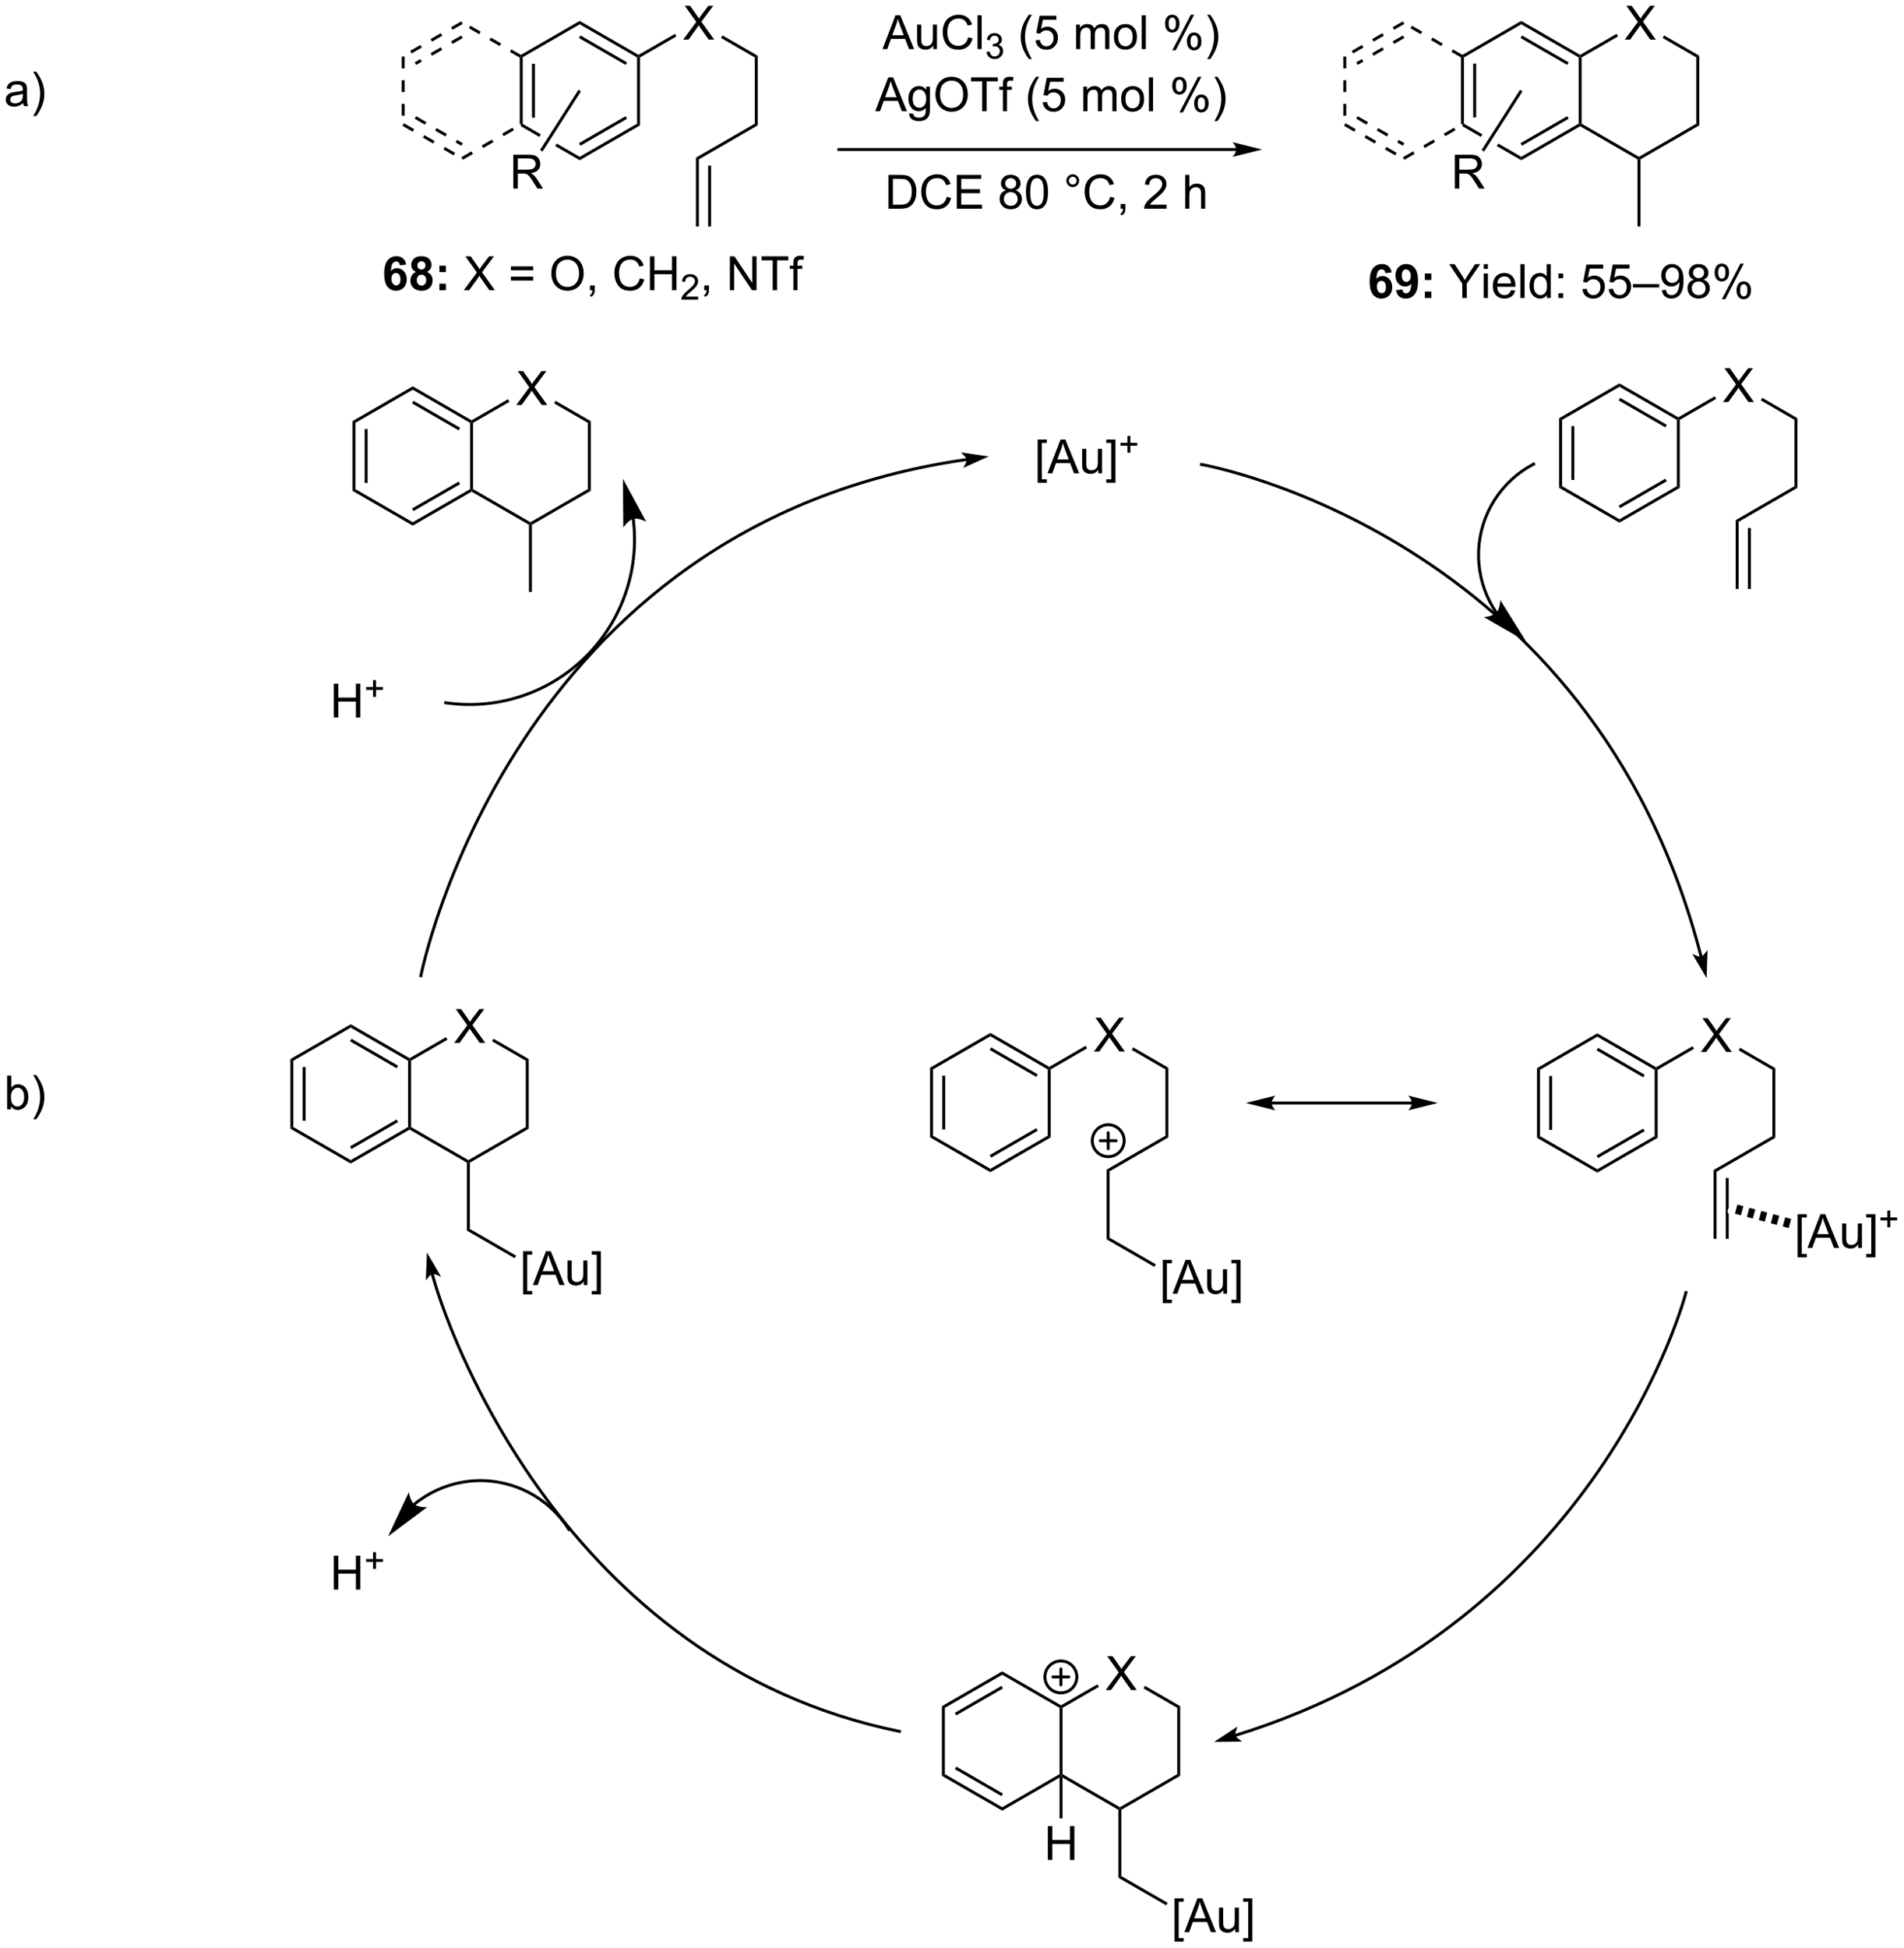 <?xml version="1.0" encoding="UTF-8"?>
<!DOCTYPE svg PUBLIC '-//W3C//DTD SVG 1.0//EN'
          'http://www.w3.org/TR/2001/REC-SVG-20010904/DTD/svg10.dtd'>
<svg stroke-dasharray="none" shape-rendering="auto" xmlns="http://www.w3.org/2000/svg" font-family="'Dialog'" text-rendering="auto" width="884" fill-opacity="1" color-interpolation="auto" color-rendering="auto" preserveAspectRatio="xMidYMid meet" font-size="12px" viewBox="0 0 884 904" fill="black" xmlns:xlink="http://www.w3.org/1999/xlink" stroke="black" image-rendering="auto" stroke-miterlimit="10" stroke-linecap="square" stroke-linejoin="miter" font-style="normal" stroke-width="1" height="904" stroke-dashoffset="0" font-weight="normal" stroke-opacity="1"
><!--Generated by the Batik Graphics2D SVG Generator--><defs id="genericDefs"
  /><g
  ><defs id="defs1"
    ><clipPath clipPathUnits="userSpaceOnUse" id="clipPath1"
      ><path d="M0.943 1.596 L332.249 1.596 L332.249 340.529 L0.943 340.529 L0.943 1.596 Z"
      /></clipPath
      ><clipPath clipPathUnits="userSpaceOnUse" id="clipPath2"
      ><path d="M51.817 67.342 L51.817 396.851 L373.911 396.851 L373.911 67.342 Z"
      /></clipPath
    ></defs
    ><g transform="scale(2.667,2.667) translate(-0.943,-1.596) matrix(1.029,0,0,1.029,-52.356,-67.672)"
    ><path d="M139.728 77.06 L139.978 76.916 L140.228 77.06 L140.228 88.271 L139.978 88.416 L139.728 88.271 ZM141.798 78.111 L141.798 87.221 L142.298 87.221 L142.298 78.111 Z" stroke="none" clip-path="url(#clipPath2)"
    /></g
    ><g transform="matrix(2.743,0,0,2.743,-142.13,-184.714)"
    ><path d="M140.228 88.271 L139.978 88.416 L139.978 88.704 L143.096 90.504 L143.096 90.504 L143.365 90.082 L143.365 90.082 L140.228 88.271 ZM146.052 91.634 L145.783 92.056 L149.937 94.454 L149.937 93.877 L146.052 91.634 Z" stroke="none" clip-path="url(#clipPath2)"
    /></g
    ><g transform="matrix(2.743,0,0,2.743,-142.13,-184.714)"
    ><path d="M149.937 94.454 L149.937 93.877 L159.647 88.271 L160.147 88.56 ZM150.062 91.992 L157.952 87.437 L157.702 87.004 L149.812 91.559 Z" stroke="none" clip-path="url(#clipPath2)"
    /></g
    ><g transform="matrix(2.743,0,0,2.743,-142.13,-184.714)"
    ><path d="M160.147 88.56 L159.647 88.271 L159.647 77.06 L159.897 76.916 L160.147 77.06 Z" stroke="none" clip-path="url(#clipPath2)"
    /></g
    ><g transform="matrix(2.743,0,0,2.743,-142.13,-184.714)"
    ><path d="M159.897 76.627 L159.897 76.916 L159.647 77.06 L149.937 71.454 L149.937 70.877 ZM157.952 77.894 L150.062 73.339 L149.812 73.772 L157.702 78.327 Z" stroke="none" clip-path="url(#clipPath2)"
    /></g
    ><g transform="matrix(2.743,0,0,2.743,-142.13,-184.714)"
    ><path d="M149.937 70.877 L149.937 71.454 L140.228 77.06 L139.978 76.916 L139.978 76.627 Z" stroke="none" clip-path="url(#clipPath2)"
    /></g
    ><g transform="matrix(2.743,0,0,2.743,-142.13,-184.714)"
    ><path d="M167.455 74.041 L169.668 71.056 L167.715 68.314 L168.619 68.314 L169.658 69.783 Q169.981 70.239 170.119 70.486 Q170.309 70.173 170.572 69.832 L171.723 68.314 L172.549 68.314 L170.536 71.012 L172.705 74.041 L171.768 74.041 L170.325 71.996 Q170.205 71.822 170.075 71.614 Q169.885 71.926 169.801 72.043 L168.364 74.041 L167.455 74.041 Z" stroke="none" clip-path="url(#clipPath2)"
    /></g
    ><g transform="matrix(2.743,0,0,2.743,-142.13,-184.714)"
    ><path d="M160.147 77.06 L159.897 76.916 L159.897 76.627 L166.058 73.07 L166.308 73.502 Z" stroke="none" clip-path="url(#clipPath2)"
    /></g
    ><g transform="matrix(2.743,0,0,2.743,-142.13,-184.714)"
    ><path d="M173.862 73.767 L174.112 73.334 L180.065 76.771 L179.565 77.06 Z" stroke="none" clip-path="url(#clipPath2)"
    /></g
    ><g transform="matrix(2.743,0,0,2.743,-142.13,-184.714)"
    ><path d="M179.565 77.06 L180.065 76.771 L180.065 88.56 L179.565 88.271 Z" stroke="none" clip-path="url(#clipPath2)"
    /></g
    ><g transform="matrix(2.743,0,0,2.743,-142.13,-184.714)"
    ><path d="M179.565 88.271 L180.065 88.56 L170.106 94.31 L169.606 94.021 Z" stroke="none" clip-path="url(#clipPath2)"
    /></g
    ><g transform="matrix(2.743,0,0,2.743,-142.13,-184.714)"
    ><path d="M169.606 94.021 L170.106 94.31 L170.106 105.666 L169.606 105.666 ZM171.676 95.361 L171.676 105.666 L172.176 105.666 L172.176 95.361 Z" stroke="none" clip-path="url(#clipPath2)"
    /></g
    ><g transform="matrix(2.743,0,0,2.743,-142.13,-184.714)"
    ><path d="M138.693 99.25 L138.693 93.523 L141.232 93.523 Q141.997 93.523 142.396 93.677 Q142.794 93.831 143.031 94.221 Q143.271 94.612 143.271 95.086 Q143.271 95.695 142.875 96.115 Q142.482 96.531 141.656 96.643 Q141.958 96.789 142.114 96.93 Q142.445 97.234 142.742 97.69 L143.739 99.25 L142.786 99.25 L142.029 98.057 Q141.695 97.542 141.479 97.268 Q141.266 96.995 141.096 96.885 Q140.927 96.776 140.75 96.734 Q140.622 96.706 140.328 96.706 L139.45 96.706 L139.45 99.25 L138.693 99.25 ZM139.45 96.049 L141.078 96.049 Q141.599 96.049 141.891 95.943 Q142.185 95.836 142.336 95.599 Q142.489 95.362 142.489 95.086 Q142.489 94.68 142.193 94.419 Q141.898 94.156 141.263 94.156 L139.45 94.156 L139.45 96.049 Z" stroke="none" clip-path="url(#clipPath2)"
    /></g
    ><g transform="matrix(2.743,0,0,2.743,-142.13,-184.714)"
    ><path d="M149.727 82.531 L150.148 82.8 L143.647 92.985 L143.226 92.716 Z" stroke="none" clip-path="url(#clipPath2)"
    /></g
    ><g transform="matrix(2.743,0,0,2.743,-142.13,-184.714)"
    ><path d="M120.564 112.116 L119.501 112.234 Q119.462 111.905 119.298 111.749 Q119.134 111.593 118.871 111.593 Q118.525 111.593 118.282 111.905 Q118.043 112.218 117.98 113.207 Q118.392 112.723 119.001 112.723 Q119.689 112.723 120.178 113.247 Q120.668 113.77 120.668 114.598 Q120.668 115.476 120.152 116.01 Q119.637 116.541 118.829 116.541 Q117.962 116.541 117.402 115.866 Q116.845 115.192 116.845 113.655 Q116.845 112.082 117.426 111.387 Q118.009 110.692 118.939 110.692 Q119.59 110.692 120.017 111.056 Q120.447 111.421 120.564 112.116 ZM118.074 114.512 Q118.074 115.046 118.319 115.338 Q118.566 115.629 118.884 115.629 Q119.189 115.629 119.392 115.392 Q119.595 115.153 119.595 114.609 Q119.595 114.051 119.376 113.791 Q119.157 113.53 118.829 113.53 Q118.512 113.53 118.293 113.78 Q118.074 114.028 118.074 114.512 ZM122.234 113.351 Q121.81 113.171 121.615 112.859 Q121.422 112.543 121.422 112.168 Q121.422 111.528 121.87 111.111 Q122.318 110.692 123.141 110.692 Q123.958 110.692 124.409 111.111 Q124.859 111.528 124.859 112.168 Q124.859 112.567 124.651 112.877 Q124.445 113.187 124.07 113.351 Q124.547 113.543 124.794 113.911 Q125.044 114.278 125.044 114.757 Q125.044 115.551 124.536 116.049 Q124.031 116.543 123.193 116.543 Q122.411 116.543 121.891 116.132 Q121.278 115.648 121.278 114.804 Q121.278 114.34 121.508 113.952 Q121.74 113.562 122.234 113.351 ZM122.461 112.247 Q122.461 112.575 122.646 112.76 Q122.833 112.942 123.141 112.942 Q123.453 112.942 123.641 112.757 Q123.828 112.57 123.828 112.241 Q123.828 111.934 123.643 111.749 Q123.458 111.562 123.153 111.562 Q122.836 111.562 122.648 111.749 Q122.461 111.937 122.461 112.247 ZM122.359 114.7 Q122.359 115.153 122.591 115.408 Q122.825 115.661 123.172 115.661 Q123.513 115.661 123.734 115.416 Q123.958 115.171 123.958 114.71 Q123.958 114.309 123.732 114.064 Q123.505 113.82 123.156 113.82 Q122.755 113.82 122.557 114.098 Q122.359 114.374 122.359 114.7 ZM126.189 113.39 L126.189 112.293 L127.285 112.293 L127.285 113.39 L126.189 113.39 ZM126.189 116.442 L126.189 115.343 L127.285 115.343 L127.285 116.442 L126.189 116.442 Z" stroke="none" clip-path="url(#clipPath2)"
    /></g
    ><g transform="matrix(2.743,0,0,2.743,-142.13,-184.714)"
    ><path d="M130.326 116.442 L132.539 113.457 L130.586 110.715 L131.489 110.715 L132.529 112.184 Q132.851 112.64 132.989 112.887 Q133.18 112.575 133.443 112.234 L134.594 110.715 L135.419 110.715 L133.406 113.413 L135.576 116.442 L134.638 116.442 L133.195 114.398 Q133.076 114.223 132.945 114.015 Q132.755 114.327 132.672 114.445 L131.234 116.442 L130.326 116.442 ZM142.074 113.075 L138.293 113.075 L138.293 112.418 L142.074 112.418 L142.074 113.075 ZM142.074 114.812 L138.293 114.812 L138.293 114.155 L142.074 114.155 L142.074 114.812 ZM145.13 113.653 Q145.13 112.226 145.896 111.421 Q146.661 110.614 147.872 110.614 Q148.664 110.614 149.299 110.994 Q149.937 111.372 150.271 112.049 Q150.607 112.726 150.607 113.585 Q150.607 114.457 150.255 115.145 Q149.904 115.832 149.258 116.187 Q148.614 116.541 147.867 116.541 Q147.06 116.541 146.422 116.15 Q145.786 115.757 145.458 115.082 Q145.13 114.405 145.13 113.653 ZM145.911 113.663 Q145.911 114.7 146.466 115.296 Q147.023 115.89 147.864 115.89 Q148.719 115.89 149.271 115.288 Q149.826 114.687 149.826 113.582 Q149.826 112.882 149.589 112.361 Q149.351 111.84 148.896 111.554 Q148.443 111.265 147.875 111.265 Q147.07 111.265 146.489 111.82 Q145.911 112.372 145.911 113.663 ZM151.676 116.442 L151.676 115.64 L152.478 115.64 L152.478 116.442 Q152.478 116.885 152.321 117.155 Q152.165 117.426 151.824 117.575 L151.629 117.275 Q151.853 117.176 151.957 116.986 Q152.064 116.799 152.074 116.442 L151.676 116.442 ZM160.113 114.434 L160.871 114.624 Q160.634 115.559 160.014 116.051 Q159.394 116.541 158.501 116.541 Q157.574 116.541 156.993 116.163 Q156.415 115.786 156.111 115.072 Q155.809 114.356 155.809 113.536 Q155.809 112.64 156.15 111.976 Q156.493 111.309 157.124 110.963 Q157.754 110.616 158.512 110.616 Q159.371 110.616 159.957 111.054 Q160.543 111.491 160.775 112.286 L160.027 112.46 Q159.829 111.835 159.449 111.551 Q159.071 111.265 158.496 111.265 Q157.837 111.265 157.392 111.582 Q156.949 111.898 156.769 112.431 Q156.59 112.965 156.59 113.53 Q156.59 114.262 156.803 114.806 Q157.017 115.351 157.465 115.622 Q157.915 115.89 158.439 115.89 Q159.074 115.89 159.514 115.523 Q159.957 115.155 160.113 114.434 ZM161.828 116.442 L161.828 110.715 L162.586 110.715 L162.586 113.067 L165.562 113.067 L165.562 110.715 L166.32 110.715 L166.32 116.442 L165.562 116.442 L165.562 113.741 L162.586 113.741 L162.586 116.442 L161.828 116.442 Z" stroke="none" clip-path="url(#clipPath2)"
    /></g
    ><g transform="matrix(2.743,0,0,2.743,-142.13,-184.714)"
    ><path d="M169.986 117.534 L169.986 118.042 L167.146 118.042 Q167.141 117.85 167.209 117.675 Q167.316 117.386 167.555 117.104 Q167.795 116.823 168.246 116.454 Q168.945 115.88 169.191 115.544 Q169.437 115.208 169.437 114.909 Q169.437 114.597 169.213 114.382 Q168.99 114.165 168.629 114.165 Q168.248 114.165 168.019 114.394 Q167.791 114.622 167.789 115.026 L167.246 114.972 Q167.303 114.364 167.666 114.048 Q168.029 113.729 168.641 113.729 Q169.26 113.729 169.619 114.073 Q169.98 114.415 169.98 114.921 Q169.98 115.179 169.875 115.429 Q169.769 115.677 169.523 115.952 Q169.279 116.227 168.711 116.708 Q168.236 117.106 168.101 117.249 Q167.967 117.391 167.879 117.534 L169.986 117.534 Z" stroke="none" clip-path="url(#clipPath2)"
    /></g
    ><g transform="matrix(2.743,0,0,2.743,-142.13,-184.714)"
    ><path d="M171.013 116.442 L171.013 115.64 L171.815 115.64 L171.815 116.442 Q171.815 116.885 171.659 117.155 Q171.502 117.426 171.161 117.575 L170.966 117.275 Q171.19 117.176 171.294 116.986 Q171.401 116.799 171.411 116.442 L171.013 116.442 ZM175.356 116.442 L175.356 110.715 L176.135 110.715 L179.143 115.21 L179.143 110.715 L179.869 110.715 L179.869 116.442 L179.091 116.442 L176.083 111.942 L176.083 116.442 L175.356 116.442 ZM182.6 116.442 L182.6 111.39 L180.712 111.39 L180.712 110.715 L185.251 110.715 L185.251 111.39 L183.358 111.39 L183.358 116.442 L182.6 116.442 ZM186.106 116.442 L186.106 112.84 L185.487 112.84 L185.487 112.293 L186.106 112.293 L186.106 111.851 Q186.106 111.434 186.182 111.231 Q186.284 110.957 186.539 110.788 Q186.794 110.616 187.255 110.616 Q187.552 110.616 187.911 110.687 L187.807 111.301 Q187.588 111.262 187.393 111.262 Q187.072 111.262 186.94 111.4 Q186.807 111.536 186.807 111.911 L186.807 112.293 L187.614 112.293 L187.614 112.84 L186.807 112.84 L186.807 116.442 L186.106 116.442 Z" stroke="none" clip-path="url(#clipPath2)"
    /></g
    ><g transform="matrix(2.743,0,0,2.743,-142.13,-184.714)"
    ><path d="M261.062 92.391 L193.812 92.391 L193.562 92.391 L193.562 92.891 L193.812 92.891 L261.062 92.891 L261.312 92.891 L261.312 92.391 L261.062 92.391 ZM265.437 92.641 L260.437 91.391 C260.437 91.391 261.062 92.094 261.062 92.641 C261.062 93.188 260.437 93.891 260.437 93.891 Z" stroke="none" clip-path="url(#clipPath2)"
    /></g
    ><g transform="matrix(2.743,0,0,2.743,-142.13,-184.714)"
    ><path d="M201.186 75.653 L203.386 69.927 L204.204 69.927 L206.548 75.653 L205.683 75.653 L205.016 73.919 L202.62 73.919 L201.993 75.653 L201.186 75.653 ZM202.839 73.302 L204.782 73.302 L204.183 71.716 Q203.91 70.992 203.777 70.528 Q203.667 71.078 203.469 71.622 L202.839 73.302 ZM209.782 75.653 L209.782 75.044 Q209.298 75.747 208.464 75.747 Q208.097 75.747 207.779 75.606 Q207.462 75.466 207.305 75.252 Q207.152 75.038 207.089 74.731 Q207.048 74.523 207.048 74.075 L207.048 71.505 L207.751 71.505 L207.751 73.804 Q207.751 74.356 207.792 74.546 Q207.86 74.825 208.074 74.984 Q208.29 75.14 208.605 75.14 Q208.923 75.14 209.199 74.979 Q209.477 74.817 209.592 74.538 Q209.706 74.257 209.706 73.726 L209.706 71.505 L210.41 71.505 L210.41 75.653 L209.782 75.653 ZM215.687 73.645 L216.445 73.835 Q216.208 74.77 215.588 75.263 Q214.968 75.752 214.075 75.752 Q213.148 75.752 212.567 75.374 Q211.989 74.997 211.684 74.283 Q211.382 73.567 211.382 72.747 Q211.382 71.851 211.723 71.187 Q212.067 70.52 212.697 70.174 Q213.327 69.828 214.085 69.828 Q214.945 69.828 215.531 70.265 Q216.117 70.703 216.348 71.497 L215.601 71.671 Q215.403 71.046 215.023 70.763 Q214.645 70.476 214.07 70.476 Q213.411 70.476 212.965 70.794 Q212.523 71.109 212.343 71.643 Q212.163 72.177 212.163 72.742 Q212.163 73.473 212.377 74.018 Q212.59 74.562 213.038 74.833 Q213.489 75.101 214.012 75.101 Q214.648 75.101 215.088 74.734 Q215.531 74.367 215.687 73.645 ZM217.274 75.653 L217.274 69.927 L217.977 69.927 L217.977 75.653 L217.274 75.653 Z" stroke="none" clip-path="url(#clipPath2)"
    /></g
    ><g transform="matrix(2.743,0,0,2.743,-142.13,-184.714)"
    ><path d="M218.791 76.118 L219.318 76.048 Q219.41 76.497 219.626 76.695 Q219.845 76.892 220.16 76.892 Q220.531 76.892 220.786 76.634 Q221.044 76.376 221.044 75.995 Q221.044 75.632 220.806 75.398 Q220.57 75.161 220.203 75.161 Q220.054 75.161 219.832 75.22 L219.89 74.757 Q219.943 74.763 219.974 74.763 Q220.312 74.763 220.582 74.587 Q220.851 74.411 220.851 74.044 Q220.851 73.755 220.654 73.566 Q220.458 73.374 220.148 73.374 Q219.839 73.374 219.634 73.568 Q219.429 73.761 219.37 74.148 L218.843 74.054 Q218.941 73.523 219.283 73.232 Q219.626 72.941 220.136 72.941 Q220.488 72.941 220.783 73.091 Q221.079 73.241 221.236 73.503 Q221.392 73.763 221.392 74.056 Q221.392 74.335 221.242 74.564 Q221.093 74.792 220.8 74.927 Q221.181 75.015 221.392 75.292 Q221.603 75.568 221.603 75.984 Q221.603 76.546 221.193 76.939 Q220.783 77.329 220.156 77.329 Q219.591 77.329 219.216 76.993 Q218.843 76.655 218.791 76.118 Z" stroke="none" clip-path="url(#clipPath2)"
    /></g
    ><g transform="matrix(2.743,0,0,2.743,-142.13,-184.714)"
    ><path d="M225.97 77.338 Q225.387 76.604 224.983 75.619 Q224.582 74.632 224.582 73.578 Q224.582 72.648 224.885 71.796 Q225.236 70.809 225.97 69.828 L226.473 69.828 Q226.002 70.64 225.848 70.989 Q225.611 71.528 225.473 72.114 Q225.306 72.843 225.306 73.583 Q225.306 75.46 226.473 77.338 L225.97 77.338 ZM227.095 74.153 L227.832 74.091 Q227.916 74.63 228.213 74.9 Q228.512 75.171 228.934 75.171 Q229.442 75.171 229.793 74.788 Q230.145 74.406 230.145 73.773 Q230.145 73.171 229.806 72.825 Q229.47 72.476 228.924 72.476 Q228.582 72.476 228.309 72.632 Q228.036 72.786 227.879 73.031 L227.22 72.945 L227.775 70.005 L230.621 70.005 L230.621 70.677 L228.338 70.677 L228.028 72.216 Q228.543 71.856 229.111 71.856 Q229.861 71.856 230.377 72.377 Q230.892 72.895 230.892 73.71 Q230.892 74.489 230.439 75.054 Q229.887 75.752 228.934 75.752 Q228.153 75.752 227.658 75.315 Q227.166 74.874 227.095 74.153 ZM233.963 75.653 L233.963 71.505 L234.59 71.505 L234.59 72.085 Q234.786 71.781 235.108 71.596 Q235.434 71.411 235.848 71.411 Q236.309 71.411 236.603 71.604 Q236.9 71.794 237.02 72.138 Q237.512 71.411 238.301 71.411 Q238.918 71.411 239.249 71.752 Q239.582 72.093 239.582 72.804 L239.582 75.653 L238.885 75.653 L238.885 73.038 Q238.885 72.617 238.814 72.432 Q238.746 72.247 238.567 72.135 Q238.387 72.02 238.145 72.02 Q237.707 72.02 237.418 72.312 Q237.129 72.601 237.129 73.242 L237.129 75.653 L236.426 75.653 L236.426 72.958 Q236.426 72.489 236.254 72.255 Q236.082 72.02 235.692 72.02 Q235.395 72.02 235.142 72.177 Q234.892 72.333 234.778 72.635 Q234.666 72.934 234.666 73.499 L234.666 75.653 L233.963 75.653 ZM240.364 73.578 Q240.364 72.427 241.004 71.872 Q241.541 71.411 242.309 71.411 Q243.166 71.411 243.707 71.971 Q244.252 72.531 244.252 73.52 Q244.252 74.32 244.01 74.781 Q243.77 75.239 243.312 75.494 Q242.853 75.747 242.309 75.747 Q241.439 75.747 240.9 75.19 Q240.364 74.63 240.364 73.578 ZM241.088 73.578 Q241.088 74.374 241.434 74.773 Q241.783 75.169 242.309 75.169 Q242.832 75.169 243.179 74.77 Q243.528 74.372 243.528 73.554 Q243.528 72.786 243.179 72.39 Q242.83 71.992 242.309 71.992 Q241.783 71.992 241.434 72.388 Q241.088 72.781 241.088 73.578 ZM245.06 75.653 L245.06 69.927 L245.763 69.927 L245.763 75.653 L245.06 75.653 ZM249.013 71.302 Q249.013 70.687 249.321 70.257 Q249.631 69.828 250.216 69.828 Q250.756 69.828 251.107 70.213 Q251.461 70.598 251.461 71.343 Q251.461 72.07 251.105 72.463 Q250.748 72.856 250.224 72.856 Q249.703 72.856 249.357 72.471 Q249.013 72.083 249.013 71.302 ZM250.235 70.312 Q249.974 70.312 249.8 70.538 Q249.625 70.765 249.625 71.372 Q249.625 71.921 249.8 72.148 Q249.977 72.372 250.235 72.372 Q250.5 72.372 250.675 72.145 Q250.849 71.919 250.849 71.317 Q250.849 70.763 250.672 70.538 Q250.498 70.312 250.235 70.312 ZM250.24 75.864 L253.373 69.828 L253.943 69.828 L250.821 75.864 L250.24 75.864 ZM252.716 74.309 Q252.716 73.692 253.024 73.265 Q253.334 72.835 253.922 72.835 Q254.461 72.835 254.815 73.221 Q255.17 73.606 255.17 74.351 Q255.17 75.078 254.81 75.471 Q254.453 75.864 253.928 75.864 Q253.407 75.864 253.06 75.476 Q252.716 75.085 252.716 74.309 ZM253.943 73.32 Q253.678 73.32 253.503 73.546 Q253.328 73.773 253.328 74.38 Q253.328 74.927 253.503 75.153 Q253.68 75.38 253.938 75.38 Q254.209 75.38 254.381 75.153 Q254.555 74.927 254.555 74.325 Q254.555 73.77 254.378 73.546 Q254.203 73.32 253.943 73.32 ZM256.65 77.338 L256.145 77.338 Q257.314 75.46 257.314 73.583 Q257.314 72.848 257.145 72.124 Q257.012 71.538 256.775 70.999 Q256.622 70.648 256.145 69.828 L256.65 69.828 Q257.385 70.809 257.736 71.796 Q258.036 72.648 258.036 73.578 Q258.036 74.632 257.632 75.619 Q257.228 76.604 256.65 77.338 Z" stroke="none" clip-path="url(#clipPath2)"
    /></g
    ><g transform="matrix(2.743,0,0,2.743,-142.13,-184.714)"
    ><path d="M199.965 86.153 L202.166 80.427 L202.984 80.427 L205.327 86.153 L204.463 86.153 L203.796 84.419 L201.4 84.419 L200.773 86.153 L199.965 86.153 ZM201.619 83.802 L203.562 83.802 L202.963 82.216 Q202.689 81.492 202.556 81.028 Q202.447 81.578 202.249 82.122 L201.619 83.802 ZM205.713 86.497 L206.398 86.598 Q206.439 86.916 206.635 87.059 Q206.898 87.255 207.351 87.255 Q207.838 87.255 208.103 87.059 Q208.369 86.864 208.463 86.513 Q208.518 86.299 208.515 85.609 Q208.054 86.153 207.366 86.153 Q206.51 86.153 206.041 85.536 Q205.572 84.919 205.572 84.054 Q205.572 83.46 205.786 82.96 Q206.002 82.458 206.411 82.184 Q206.82 81.911 207.369 81.911 Q208.103 81.911 208.58 82.505 L208.58 82.005 L209.228 82.005 L209.228 85.591 Q209.228 86.559 209.03 86.963 Q208.835 87.369 208.405 87.604 Q207.978 87.838 207.353 87.838 Q206.611 87.838 206.153 87.502 Q205.697 87.169 205.713 86.497 ZM206.296 84.005 Q206.296 84.82 206.619 85.195 Q206.945 85.57 207.431 85.57 Q207.916 85.57 208.244 85.197 Q208.572 84.825 208.572 84.028 Q208.572 83.265 208.234 82.88 Q207.898 82.492 207.421 82.492 Q206.952 82.492 206.624 82.874 Q206.296 83.255 206.296 84.005 ZM210.152 83.364 Q210.152 81.937 210.917 81.132 Q211.683 80.325 212.894 80.325 Q213.685 80.325 214.321 80.705 Q214.959 81.083 215.292 81.76 Q215.628 82.437 215.628 83.296 Q215.628 84.169 215.277 84.856 Q214.925 85.544 214.279 85.898 Q213.636 86.252 212.888 86.252 Q212.081 86.252 211.443 85.861 Q210.808 85.468 210.48 84.794 Q210.152 84.117 210.152 83.364 ZM210.933 83.374 Q210.933 84.411 211.488 85.007 Q212.045 85.601 212.886 85.601 Q213.74 85.601 214.292 84.999 Q214.847 84.398 214.847 83.294 Q214.847 82.593 214.61 82.072 Q214.373 81.552 213.917 81.265 Q213.464 80.976 212.896 80.976 Q212.092 80.976 211.511 81.531 Q210.933 82.083 210.933 83.374 ZM218.062 86.153 L218.062 81.101 L216.174 81.101 L216.174 80.427 L220.713 80.427 L220.713 81.101 L218.82 81.101 L218.82 86.153 L218.062 86.153 ZM221.568 86.153 L221.568 82.552 L220.948 82.552 L220.948 82.005 L221.568 82.005 L221.568 81.562 Q221.568 81.145 221.644 80.942 Q221.745 80.669 222 80.499 Q222.256 80.328 222.717 80.328 Q223.013 80.328 223.373 80.398 L223.269 81.013 Q223.05 80.973 222.855 80.973 Q222.534 80.973 222.402 81.111 Q222.269 81.247 222.269 81.622 L222.269 82.005 L223.076 82.005 L223.076 82.552 L222.269 82.552 L222.269 86.153 L221.568 86.153 ZM227.191 87.838 Q226.607 87.104 226.204 86.119 Q225.803 85.132 225.803 84.078 Q225.803 83.148 226.105 82.296 Q226.456 81.309 227.191 80.328 L227.693 80.328 Q227.222 81.14 227.068 81.489 Q226.831 82.028 226.693 82.614 Q226.527 83.343 226.527 84.083 Q226.527 85.96 227.693 87.838 L227.191 87.838 ZM228.316 84.653 L229.053 84.591 Q229.136 85.13 229.433 85.4 Q229.732 85.671 230.154 85.671 Q230.662 85.671 231.013 85.288 Q231.365 84.906 231.365 84.273 Q231.365 83.671 231.027 83.325 Q230.691 82.976 230.144 82.976 Q229.803 82.976 229.529 83.132 Q229.256 83.286 229.1 83.531 L228.441 83.445 L228.995 80.505 L231.842 80.505 L231.842 81.177 L229.558 81.177 L229.248 82.716 Q229.763 82.356 230.331 82.356 Q231.081 82.356 231.597 82.877 Q232.113 83.395 232.113 84.21 Q232.113 84.989 231.659 85.554 Q231.107 86.252 230.154 86.252 Q229.373 86.252 228.878 85.815 Q228.386 85.374 228.316 84.653 ZM235.183 86.153 L235.183 82.005 L235.81 82.005 L235.81 82.585 Q236.006 82.281 236.329 82.096 Q236.654 81.911 237.068 81.911 Q237.529 81.911 237.823 82.104 Q238.12 82.294 238.24 82.638 Q238.732 81.911 239.521 81.911 Q240.138 81.911 240.469 82.252 Q240.803 82.593 240.803 83.304 L240.803 86.153 L240.105 86.153 L240.105 83.538 Q240.105 83.117 240.034 82.932 Q239.967 82.747 239.787 82.635 Q239.607 82.52 239.365 82.52 Q238.928 82.52 238.638 82.812 Q238.35 83.101 238.35 83.742 L238.35 86.153 L237.646 86.153 L237.646 83.458 Q237.646 82.989 237.475 82.755 Q237.303 82.52 236.912 82.52 Q236.615 82.52 236.363 82.677 Q236.113 82.833 235.998 83.135 Q235.886 83.434 235.886 83.999 L235.886 86.153 L235.183 86.153 ZM241.584 84.078 Q241.584 82.927 242.225 82.372 Q242.761 81.911 243.529 81.911 Q244.386 81.911 244.928 82.471 Q245.472 83.031 245.472 84.02 Q245.472 84.82 245.23 85.281 Q244.99 85.739 244.532 85.994 Q244.073 86.247 243.529 86.247 Q242.659 86.247 242.12 85.69 Q241.584 85.13 241.584 84.078 ZM242.308 84.078 Q242.308 84.874 242.654 85.273 Q243.003 85.669 243.529 85.669 Q244.053 85.669 244.399 85.27 Q244.748 84.872 244.748 84.054 Q244.748 83.286 244.399 82.89 Q244.05 82.492 243.529 82.492 Q243.003 82.492 242.654 82.888 Q242.308 83.281 242.308 84.078 ZM246.28 86.153 L246.28 80.427 L246.984 80.427 L246.984 86.153 L246.28 86.153 ZM250.234 81.802 Q250.234 81.187 250.541 80.757 Q250.851 80.328 251.437 80.328 Q251.976 80.328 252.327 80.713 Q252.681 81.098 252.681 81.843 Q252.681 82.57 252.325 82.963 Q251.968 83.356 251.445 83.356 Q250.924 83.356 250.577 82.971 Q250.234 82.583 250.234 81.802 ZM251.455 80.812 Q251.195 80.812 251.02 81.038 Q250.846 81.265 250.846 81.872 Q250.846 82.421 251.02 82.648 Q251.197 82.872 251.455 82.872 Q251.721 82.872 251.895 82.645 Q252.07 82.419 252.07 81.817 Q252.07 81.263 251.893 81.038 Q251.718 80.812 251.455 80.812 ZM251.46 86.364 L254.593 80.328 L255.163 80.328 L252.041 86.364 L251.46 86.364 ZM253.937 84.809 Q253.937 84.192 254.244 83.765 Q254.554 83.335 255.143 83.335 Q255.681 83.335 256.036 83.721 Q256.39 84.106 256.39 84.851 Q256.39 85.578 256.031 85.971 Q255.674 86.364 255.148 86.364 Q254.627 86.364 254.28 85.976 Q253.937 85.585 253.937 84.809 ZM255.163 83.82 Q254.898 83.82 254.723 84.046 Q254.549 84.273 254.549 84.88 Q254.549 85.427 254.723 85.653 Q254.9 85.88 255.158 85.88 Q255.429 85.88 255.601 85.653 Q255.775 85.427 255.775 84.825 Q255.775 84.27 255.598 84.046 Q255.424 83.82 255.163 83.82 ZM257.87 87.838 L257.365 87.838 Q258.534 85.96 258.534 84.083 Q258.534 83.348 258.365 82.624 Q258.232 82.038 257.995 81.499 Q257.842 81.148 257.365 80.328 L257.87 80.328 Q258.605 81.309 258.956 82.296 Q259.256 83.148 259.256 84.078 Q259.256 85.132 258.852 86.119 Q258.449 87.104 257.87 87.838 Z" stroke="none" clip-path="url(#clipPath2)"
    /></g
    ><g transform="matrix(2.743,0,0,2.743,-142.13,-184.714)"
    ><path d="M202.192 102.653 L202.192 96.927 L204.166 96.927 Q204.833 96.927 205.184 97.007 Q205.677 97.122 206.025 97.419 Q206.478 97.802 206.702 98.398 Q206.927 98.992 206.927 99.757 Q206.927 100.411 206.773 100.916 Q206.622 101.419 206.382 101.749 Q206.145 102.078 205.861 102.268 Q205.58 102.458 205.179 102.557 Q204.778 102.653 204.26 102.653 L202.192 102.653 ZM202.95 101.976 L204.174 101.976 Q204.739 101.976 205.062 101.872 Q205.385 101.765 205.575 101.575 Q205.846 101.304 205.994 100.851 Q206.145 100.395 206.145 99.747 Q206.145 98.848 205.851 98.367 Q205.557 97.882 205.135 97.718 Q204.83 97.601 204.153 97.601 L202.95 97.601 L202.95 101.976 ZM212.055 100.645 L212.813 100.835 Q212.576 101.77 211.956 102.263 Q211.337 102.752 210.443 102.752 Q209.516 102.752 208.936 102.374 Q208.357 101.997 208.053 101.283 Q207.751 100.567 207.751 99.747 Q207.751 98.851 208.092 98.187 Q208.436 97.52 209.066 97.174 Q209.696 96.828 210.454 96.828 Q211.313 96.828 211.899 97.265 Q212.485 97.703 212.717 98.497 L211.969 98.671 Q211.772 98.046 211.391 97.763 Q211.014 97.476 210.438 97.476 Q209.779 97.476 209.334 97.794 Q208.891 98.109 208.712 98.643 Q208.532 99.177 208.532 99.742 Q208.532 100.473 208.745 101.018 Q208.959 101.562 209.407 101.833 Q209.857 102.101 210.381 102.101 Q211.016 102.101 211.456 101.734 Q211.899 101.367 212.055 100.645 ZM213.762 102.653 L213.762 96.927 L217.903 96.927 L217.903 97.601 L214.52 97.601 L214.52 99.356 L217.69 99.356 L217.69 100.028 L214.52 100.028 L214.52 101.976 L218.036 101.976 L218.036 102.653 L213.762 102.653 ZM222.102 99.546 Q221.665 99.388 221.454 99.091 Q221.243 98.794 221.243 98.38 Q221.243 97.755 221.691 97.33 Q222.141 96.903 222.889 96.903 Q223.639 96.903 224.094 97.338 Q224.553 97.773 224.553 98.398 Q224.553 98.796 224.342 99.093 Q224.133 99.388 223.709 99.546 Q224.235 99.718 224.511 100.101 Q224.787 100.484 224.787 101.015 Q224.787 101.749 224.266 102.252 Q223.748 102.752 222.899 102.752 Q222.053 102.752 221.532 102.249 Q221.014 101.747 221.014 100.997 Q221.014 100.437 221.295 100.062 Q221.579 99.684 222.102 99.546 ZM221.962 98.356 Q221.962 98.763 222.222 99.02 Q222.485 99.278 222.904 99.278 Q223.311 99.278 223.568 99.023 Q223.829 98.765 223.829 98.395 Q223.829 98.007 223.561 97.744 Q223.295 97.481 222.897 97.481 Q222.493 97.481 222.227 97.739 Q221.962 97.997 221.962 98.356 ZM221.735 100.999 Q221.735 101.302 221.878 101.583 Q222.022 101.864 222.303 102.018 Q222.584 102.171 222.907 102.171 Q223.412 102.171 223.74 101.848 Q224.068 101.523 224.068 101.023 Q224.068 100.515 223.73 100.184 Q223.391 99.851 222.883 99.851 Q222.389 99.851 222.061 100.179 Q221.735 100.507 221.735 100.999 ZM225.471 99.828 Q225.471 98.812 225.679 98.195 Q225.887 97.575 226.299 97.239 Q226.713 96.903 227.338 96.903 Q227.799 96.903 228.145 97.088 Q228.494 97.273 228.721 97.624 Q228.947 97.973 229.075 98.476 Q229.205 98.976 229.205 99.828 Q229.205 100.835 228.997 101.455 Q228.791 102.075 228.377 102.413 Q227.965 102.752 227.338 102.752 Q226.51 102.752 226.036 102.156 Q225.471 101.442 225.471 99.828 ZM226.192 99.828 Q226.192 101.239 226.523 101.705 Q226.853 102.171 227.338 102.171 Q227.822 102.171 228.15 101.703 Q228.481 101.234 228.481 99.828 Q228.481 98.413 228.15 97.95 Q227.822 97.484 227.33 97.484 Q226.846 97.484 226.557 97.895 Q226.192 98.419 226.192 99.828 ZM232.309 97.911 Q232.309 97.46 232.627 97.145 Q232.947 96.828 233.393 96.828 Q233.846 96.828 234.161 97.145 Q234.478 97.46 234.478 97.911 Q234.478 98.359 234.158 98.679 Q233.84 98.997 233.393 98.997 Q232.947 98.997 232.627 98.682 Q232.309 98.364 232.309 97.911 ZM232.736 97.911 Q232.736 98.184 232.929 98.377 Q233.122 98.57 233.395 98.57 Q233.666 98.57 233.859 98.377 Q234.052 98.184 234.052 97.911 Q234.052 97.638 233.859 97.445 Q233.666 97.249 233.395 97.249 Q233.122 97.249 232.929 97.445 Q232.736 97.638 232.736 97.911 ZM239.712 100.645 L240.469 100.835 Q240.232 101.77 239.613 102.263 Q238.993 102.752 238.1 102.752 Q237.173 102.752 236.592 102.374 Q236.014 101.997 235.709 101.283 Q235.407 100.567 235.407 99.747 Q235.407 98.851 235.748 98.187 Q236.092 97.52 236.722 97.174 Q237.352 96.828 238.11 96.828 Q238.969 96.828 239.555 97.265 Q240.141 97.703 240.373 98.497 L239.626 98.671 Q239.428 98.046 239.048 97.763 Q238.67 97.476 238.094 97.476 Q237.436 97.476 236.99 97.794 Q236.548 98.109 236.368 98.643 Q236.188 99.177 236.188 99.742 Q236.188 100.473 236.402 101.018 Q236.615 101.562 237.063 101.833 Q237.514 102.101 238.037 102.101 Q238.673 102.101 239.113 101.734 Q239.555 101.367 239.712 100.645 ZM241.497 102.653 L241.497 101.851 L242.299 101.851 L242.299 102.653 Q242.299 103.096 242.143 103.367 Q241.986 103.638 241.645 103.786 L241.45 103.486 Q241.674 103.388 241.778 103.197 Q241.885 103.01 241.895 102.653 L241.497 102.653 ZM249.26 101.976 L249.26 102.653 L245.473 102.653 Q245.465 102.398 245.557 102.163 Q245.7 101.778 246.018 101.403 Q246.338 101.028 246.94 100.536 Q247.872 99.77 248.2 99.322 Q248.528 98.874 248.528 98.476 Q248.528 98.059 248.228 97.773 Q247.932 97.484 247.45 97.484 Q246.942 97.484 246.637 97.788 Q246.333 98.093 246.33 98.632 L245.606 98.559 Q245.682 97.749 246.166 97.328 Q246.65 96.903 247.465 96.903 Q248.291 96.903 248.77 97.361 Q249.252 97.817 249.252 98.492 Q249.252 98.835 249.111 99.169 Q248.971 99.499 248.643 99.867 Q248.317 100.234 247.559 100.874 Q246.927 101.406 246.747 101.596 Q246.567 101.786 246.45 101.976 L249.26 101.976 ZM252.432 102.653 L252.432 96.927 L253.135 96.927 L253.135 98.981 Q253.627 98.411 254.377 98.411 Q254.838 98.411 255.177 98.593 Q255.518 98.773 255.663 99.093 Q255.809 99.413 255.809 100.023 L255.809 102.653 L255.106 102.653 L255.106 100.023 Q255.106 99.497 254.877 99.257 Q254.65 99.015 254.231 99.015 Q253.919 99.015 253.643 99.179 Q253.369 99.341 253.252 99.619 Q253.135 99.895 253.135 100.382 L253.135 102.653 L252.432 102.653 Z" stroke="none" clip-path="url(#clipPath2)"
    /></g
    ><g transform="matrix(2.743,0,0,2.743,-142.13,-184.714)"
    ><path d="M299.103 77.06 L299.353 76.916 L299.603 77.06 L299.603 88.271 L299.353 88.416 L299.103 88.271 ZM301.173 78.111 L301.173 87.221 L301.673 87.221 L301.673 78.111 Z" stroke="none" clip-path="url(#clipPath2)"
    /></g
    ><g transform="matrix(2.743,0,0,2.743,-142.13,-184.714)"
    ><path d="M299.603 88.271 L299.353 88.416 L299.353 88.704 L302.471 90.504 L302.74 90.082 L299.603 88.271 ZM305.427 91.634 L305.158 92.056 L309.312 94.454 L309.312 93.877 L305.427 91.634 Z" stroke="none" clip-path="url(#clipPath2)"
    /></g
    ><g transform="matrix(2.743,0,0,2.743,-142.13,-184.714)"
    ><path d="M309.312 94.454 L309.312 93.877 L319.022 88.271 L319.272 88.416 L319.272 88.704 ZM309.437 91.992 L317.327 87.437 L317.077 87.004 L309.187 91.559 Z" stroke="none" clip-path="url(#clipPath2)"
    /></g
    ><g transform="matrix(2.743,0,0,2.743,-142.13,-184.714)"
    ><path d="M319.522 88.271 L319.272 88.416 L319.022 88.271 L319.022 77.06 L319.272 76.916 L319.522 77.06 Z" stroke="none" clip-path="url(#clipPath2)"
    /></g
    ><g transform="matrix(2.743,0,0,2.743,-142.13,-184.714)"
    ><path d="M319.272 76.627 L319.272 76.916 L319.022 77.06 L309.312 71.454 L309.312 70.877 ZM317.327 77.894 L309.437 73.339 L309.187 73.772 L317.077 78.327 Z" stroke="none" clip-path="url(#clipPath2)"
    /></g
    ><g transform="matrix(2.743,0,0,2.743,-142.13,-184.714)"
    ><path d="M309.312 70.877 L309.312 71.454 L299.603 77.06 L299.353 76.916 L299.353 76.627 Z" stroke="none" clip-path="url(#clipPath2)"
    /></g
    ><g transform="matrix(2.743,0,0,2.743,-142.13,-184.714)"
    ><path d="M326.83 74.041 L329.043 71.056 L327.09 68.314 L327.994 68.314 L329.033 69.783 Q329.356 70.239 329.494 70.486 Q329.684 70.173 329.947 69.832 L331.098 68.314 L331.924 68.314 L329.911 71.012 L332.08 74.041 L331.142 74.041 L329.7 71.996 Q329.58 71.822 329.45 71.614 Q329.26 71.926 329.176 72.043 L327.739 74.041 L326.83 74.041 Z" stroke="none" clip-path="url(#clipPath2)"
    /></g
    ><g transform="matrix(2.743,0,0,2.743,-142.13,-184.714)"
    ><path d="M319.522 77.06 L319.272 76.916 L319.272 76.627 L325.433 73.07 L325.683 73.502 Z" stroke="none" clip-path="url(#clipPath2)"
    /></g
    ><g transform="matrix(2.743,0,0,2.743,-142.13,-184.714)"
    ><path d="M333.237 73.767 L333.487 73.334 L339.44 76.771 L338.94 77.06 Z" stroke="none" clip-path="url(#clipPath2)"
    /></g
    ><g transform="matrix(2.743,0,0,2.743,-142.13,-184.714)"
    ><path d="M338.94 77.06 L339.44 76.771 L339.44 88.56 L338.94 88.271 Z" stroke="none" clip-path="url(#clipPath2)"
    /></g
    ><g transform="matrix(2.743,0,0,2.743,-142.13,-184.714)"
    ><path d="M338.94 88.271 L339.44 88.56 L329.481 94.31 L329.231 94.166 L329.231 93.877 Z" stroke="none" clip-path="url(#clipPath2)"
    /></g
    ><g transform="matrix(2.743,0,0,2.743,-142.13,-184.714)"
    ><path d="M328.981 94.31 L329.231 94.166 L329.481 94.31 L329.481 105.666 L328.981 105.666 Z" stroke="none" clip-path="url(#clipPath2)"
    /></g
    ><g transform="matrix(2.743,0,0,2.743,-142.13,-184.714)"
    ><path d="M298.068 99.25 L298.068 93.523 L300.607 93.523 Q301.372 93.523 301.771 93.677 Q302.169 93.831 302.406 94.221 Q302.646 94.612 302.646 95.086 Q302.646 95.695 302.25 96.115 Q301.857 96.531 301.031 96.643 Q301.333 96.789 301.49 96.93 Q301.82 97.234 302.117 97.69 L303.115 99.25 L302.161 99.25 L301.404 98.057 Q301.07 97.542 300.854 97.268 Q300.64 96.995 300.471 96.885 Q300.302 96.776 300.125 96.734 Q299.997 96.706 299.703 96.706 L298.825 96.706 L298.825 99.25 L298.068 99.25 ZM298.825 96.049 L300.453 96.049 Q300.974 96.049 301.265 95.943 Q301.56 95.836 301.711 95.599 Q301.865 95.362 301.865 95.086 Q301.865 94.68 301.568 94.419 Q301.273 94.156 300.638 94.156 L298.825 94.156 L298.825 96.049 Z" stroke="none" clip-path="url(#clipPath2)"
    /></g
    ><g transform="matrix(2.743,0,0,2.743,-142.13,-184.714)"
    ><path d="M309.102 82.531 L309.523 82.8 L303.022 92.985 L302.601 92.716 Z" stroke="none" clip-path="url(#clipPath2)"
    /></g
    ><g transform="matrix(2.743,0,0,2.743,-142.13,-184.714)"
    ><path d="M319.272 88.704 L319.272 88.416 L319.522 88.271 L329.231 93.877 L329.231 94.166 L328.981 94.31 Z" stroke="none" clip-path="url(#clipPath2)"
    /></g
    ><g transform="matrix(2.743,0,0,2.743,-142.13,-184.714)"
    ><path d="M140.103 76.699 L138.371 75.699 L138.121 76.132 L139.853 77.132 ZM136.639 74.699 L134.907 73.699 L134.657 74.132 L136.389 75.132 ZM133.175 72.699 L131.443 71.699 L131.193 72.132 L132.925 73.132 Z" stroke="none" clip-path="url(#clipPath2)"
    /></g
    ><g transform="matrix(2.743,0,0,2.743,-142.13,-184.714)"
    ><path d="M129.894 70.949 L128.162 71.949 L128.412 72.382 L130.144 71.382 ZM126.43 72.949 L124.698 73.949 L124.948 74.382 L126.68 73.382 ZM122.966 74.949 L121.234 75.949 L121.484 76.382 L123.216 75.382 ZM129.894 73.339 L128.162 74.339 L128.412 74.772 L130.144 73.772 ZM126.43 75.339 L124.698 76.339 L124.948 76.772 L126.68 75.772 ZM122.966 77.339 L122.004 77.894 L122.254 78.327 L123.216 77.772 Z" stroke="none" clip-path="url(#clipPath2)"
    /></g
    ><g transform="matrix(2.743,0,0,2.743,-142.13,-184.714)"
    ><path d="M119.809 76.916 L119.809 78.916 L120.309 78.916 L120.309 76.916 ZM119.809 80.916 L119.809 82.916 L120.309 82.916 L120.309 80.916 ZM119.809 84.916 L119.809 86.916 L120.309 86.916 L120.309 84.916 Z" stroke="none" clip-path="url(#clipPath2)"
    /></g
    ><g transform="matrix(2.743,0,0,2.743,-142.13,-184.714)"
    ><path d="M119.934 88.632 L121.667 89.632 L121.917 89.199 L120.184 88.199 ZM123.399 90.632 L125.131 91.632 L125.381 91.199 L123.649 90.199 ZM126.863 92.632 L128.595 93.632 L128.845 93.199 L127.113 92.199 ZM122.004 87.437 L123.737 88.437 L123.987 88.004 L122.254 87.004 ZM125.469 89.437 L127.201 90.437 L127.451 90.004 L125.719 89.004 ZM128.933 91.437 L129.894 91.992 L130.144 91.559 L129.183 91.004 Z" stroke="none" clip-path="url(#clipPath2)"
    /></g
    ><g transform="matrix(2.743,0,0,2.743,-142.13,-184.714)"
    ><path d="M130.144 94.382 L131.876 93.382 L131.626 92.949 L129.894 93.949 ZM133.608 92.382 L135.34 91.382 L135.09 90.949 L133.358 91.949 ZM137.072 90.382 L138.804 89.382 L138.554 88.949 L136.822 89.949 Z" stroke="none" clip-path="url(#clipPath2)"
    /></g
    ><g transform="matrix(2.743,0,0,2.743,-142.13,-184.714)"
    ><path d="M299.478 76.699 L297.746 75.699 L297.496 76.132 L299.228 77.132 ZM296.014 74.699 L294.282 73.699 L294.032 74.132 L295.764 75.132 ZM292.55 72.699 L290.818 71.699 L290.568 72.132 L292.3 73.132 Z" stroke="none" clip-path="url(#clipPath2)"
    /></g
    ><g transform="matrix(2.743,0,0,2.743,-142.13,-184.714)"
    ><path d="M289.269 70.949 L287.537 71.949 L287.787 72.382 L289.519 71.382 ZM285.805 72.949 L284.073 73.949 L284.323 74.382 L286.055 73.382 ZM282.341 74.949 L280.609 75.949 L280.859 76.382 L282.591 75.382 ZM289.269 73.339 L287.537 74.339 L287.787 74.772 L289.519 73.772 ZM285.805 75.339 L284.073 76.339 L284.323 76.772 L286.055 75.772 ZM282.341 77.339 L281.38 77.894 L281.63 78.327 L282.591 77.772 Z" stroke="none" clip-path="url(#clipPath2)"
    /></g
    ><g transform="matrix(2.743,0,0,2.743,-142.13,-184.714)"
    ><path d="M279.185 76.916 L279.185 78.916 L279.685 78.916 L279.685 76.916 ZM279.185 80.916 L279.185 82.916 L279.685 82.916 L279.685 80.916 ZM279.185 84.916 L279.185 86.916 L279.685 86.916 L279.685 84.916 Z" stroke="none" clip-path="url(#clipPath2)"
    /></g
    ><g transform="matrix(2.743,0,0,2.743,-142.13,-184.714)"
    ><path d="M279.31 88.632 L281.042 89.632 L281.292 89.199 L279.56 88.199 ZM282.774 90.632 L284.506 91.632 L284.756 91.199 L283.024 90.199 ZM286.238 92.632 L287.97 93.632 L288.22 93.199 L286.488 92.199 ZM281.38 87.437 L283.112 88.437 L283.362 88.004 L281.63 87.004 ZM284.844 89.437 L286.576 90.437 L286.826 90.004 L285.094 89.004 ZM288.308 91.437 L289.269 91.992 L289.519 91.559 L288.558 91.004 Z" stroke="none" clip-path="url(#clipPath2)"
    /></g
    ><g transform="matrix(2.743,0,0,2.743,-142.13,-184.714)"
    ><path d="M289.519 94.382 L291.251 93.382 L291.001 92.949 L289.269 93.949 ZM292.983 92.382 L294.715 91.382 L294.465 90.949 L292.733 91.949 ZM296.447 90.382 L298.179 89.382 L297.929 88.949 L296.197 89.949 Z" stroke="none" clip-path="url(#clipPath2)"
    /></g
    ><g transform="matrix(2.743,0,0,2.743,-142.13,-184.714)"
    ><path d="M287.365 113.441 L286.303 113.559 Q286.264 113.23 286.1 113.074 Q285.936 112.918 285.673 112.918 Q285.326 112.918 285.084 113.23 Q284.844 113.543 284.782 114.532 Q285.193 114.048 285.803 114.048 Q286.49 114.048 286.98 114.572 Q287.469 115.095 287.469 115.923 Q287.469 116.801 286.954 117.335 Q286.438 117.866 285.631 117.866 Q284.764 117.866 284.204 117.191 Q283.647 116.517 283.647 114.98 Q283.647 113.407 284.227 112.712 Q284.811 112.017 285.74 112.017 Q286.391 112.017 286.818 112.382 Q287.248 112.746 287.365 113.441 ZM284.876 115.837 Q284.876 116.371 285.12 116.663 Q285.368 116.954 285.686 116.954 Q285.99 116.954 286.193 116.717 Q286.397 116.478 286.397 115.934 Q286.397 115.376 286.178 115.116 Q285.959 114.855 285.631 114.855 Q285.313 114.855 285.094 115.105 Q284.876 115.353 284.876 115.837 ZM288.119 116.441 L289.182 116.324 Q289.221 116.65 289.385 116.806 Q289.549 116.962 289.817 116.962 Q290.158 116.962 290.395 116.65 Q290.635 116.337 290.7 115.353 Q290.286 115.832 289.666 115.832 Q288.989 115.832 288.499 115.311 Q288.01 114.79 288.01 113.954 Q288.01 113.082 288.526 112.551 Q289.044 112.017 289.846 112.017 Q290.716 112.017 291.273 112.691 Q291.833 113.363 291.833 114.907 Q291.833 116.478 291.249 117.173 Q290.669 117.868 289.736 117.868 Q289.065 117.868 288.651 117.512 Q288.236 117.152 288.119 116.441 ZM290.604 114.043 Q290.604 113.512 290.359 113.22 Q290.114 112.926 289.794 112.926 Q289.489 112.926 289.288 113.168 Q289.088 113.407 289.088 113.954 Q289.088 114.509 289.307 114.769 Q289.526 115.027 289.854 115.027 Q290.169 115.027 290.385 114.777 Q290.604 114.527 290.604 114.043 ZM292.99 114.715 L292.99 113.618 L294.087 113.618 L294.087 114.715 L292.99 114.715 ZM292.99 117.767 L292.99 116.668 L294.087 116.668 L294.087 117.767 L292.99 117.767 Z" stroke="none" clip-path="url(#clipPath2)"
    /></g
    ><g transform="matrix(2.743,0,0,2.743,-142.13,-184.714)"
    ><path d="M299.322 117.767 L299.322 115.34 L297.114 112.04 L298.036 112.04 L299.166 113.767 Q299.479 114.251 299.747 114.736 Q300.005 114.285 300.372 113.723 L301.481 112.04 L302.364 112.04 L300.08 115.34 L300.08 117.767 L299.322 117.767 ZM302.958 112.848 L302.958 112.04 L303.661 112.04 L303.661 112.848 L302.958 112.848 ZM302.958 117.767 L302.958 113.618 L303.661 113.618 L303.661 117.767 L302.958 117.767 ZM307.571 116.431 L308.298 116.519 Q308.126 117.157 307.659 117.509 Q307.196 117.861 306.475 117.861 Q305.563 117.861 305.029 117.301 Q304.498 116.738 304.498 115.728 Q304.498 114.681 305.037 114.103 Q305.576 113.525 306.436 113.525 Q307.266 113.525 307.792 114.092 Q308.321 114.657 308.321 115.684 Q308.321 115.746 308.318 115.871 L305.225 115.871 Q305.264 116.556 305.61 116.921 Q305.959 117.282 306.477 117.282 Q306.865 117.282 307.139 117.079 Q307.412 116.876 307.571 116.431 ZM305.264 115.293 L307.579 115.293 Q307.532 114.769 307.313 114.509 Q306.977 114.103 306.443 114.103 Q305.959 114.103 305.628 114.428 Q305.298 114.751 305.264 115.293 ZM309.166 117.767 L309.166 112.04 L309.869 112.04 L309.869 117.767 L309.166 117.767 ZM313.649 117.767 L313.649 117.243 Q313.256 117.861 312.49 117.861 Q311.993 117.861 311.576 117.587 Q311.162 117.314 310.933 116.824 Q310.704 116.332 310.704 115.697 Q310.704 115.074 310.909 114.569 Q311.118 114.064 311.532 113.796 Q311.946 113.525 312.459 113.525 Q312.834 113.525 313.126 113.684 Q313.42 113.84 313.602 114.095 L313.602 112.04 L314.303 112.04 L314.303 117.767 L313.649 117.767 ZM311.428 115.697 Q311.428 116.493 311.764 116.889 Q312.1 117.282 312.555 117.282 Q313.016 117.282 313.339 116.905 Q313.662 116.527 313.662 115.754 Q313.662 114.902 313.334 114.504 Q313.006 114.105 312.524 114.105 Q312.055 114.105 311.74 114.488 Q311.428 114.871 311.428 115.697 ZM315.604 114.418 L315.604 113.618 L316.403 113.618 L316.403 114.418 L315.604 114.418 ZM315.604 117.767 L315.604 116.965 L316.403 116.965 L316.403 117.767 L315.604 117.767 ZM319.658 116.267 L320.395 116.204 Q320.479 116.743 320.776 117.014 Q321.075 117.285 321.497 117.285 Q322.005 117.285 322.356 116.902 Q322.708 116.519 322.708 115.887 Q322.708 115.285 322.369 114.939 Q322.033 114.59 321.486 114.59 Q321.145 114.59 320.872 114.746 Q320.598 114.9 320.442 115.144 L319.783 115.059 L320.338 112.118 L323.184 112.118 L323.184 112.79 L320.901 112.79 L320.591 114.329 Q321.106 113.97 321.674 113.97 Q322.424 113.97 322.94 114.491 Q323.455 115.009 323.455 115.824 Q323.455 116.603 323.002 117.168 Q322.45 117.866 321.497 117.866 Q320.716 117.866 320.221 117.428 Q319.729 116.988 319.658 116.267 ZM324.108 116.267 L324.844 116.204 Q324.928 116.743 325.225 117.014 Q325.524 117.285 325.946 117.285 Q326.454 117.285 326.805 116.902 Q327.157 116.519 327.157 115.887 Q327.157 115.285 326.818 114.939 Q326.483 114.59 325.936 114.59 Q325.594 114.59 325.321 114.746 Q325.048 114.9 324.891 115.144 L324.233 115.059 L324.787 112.118 L327.634 112.118 L327.634 112.79 L325.35 112.79 L325.04 114.329 Q325.555 113.97 326.123 113.97 Q326.873 113.97 327.389 114.491 Q327.904 115.009 327.904 115.824 Q327.904 116.603 327.451 117.168 Q326.899 117.866 325.946 117.866 Q325.165 117.866 324.67 117.428 Q324.178 116.988 324.108 116.267 ZM328.208 115.978 L328.208 115.41 L332.658 115.41 L332.658 115.978 L328.208 115.978 ZM333.11 116.441 L333.787 116.379 Q333.873 116.855 334.115 117.072 Q334.358 117.285 334.735 117.285 Q335.061 117.285 335.303 117.137 Q335.548 116.988 335.704 116.741 Q335.86 116.493 335.964 116.072 Q336.071 115.65 336.071 115.212 Q336.071 115.165 336.068 115.072 Q335.858 115.407 335.49 115.616 Q335.126 115.824 334.701 115.824 Q333.99 115.824 333.498 115.309 Q333.006 114.793 333.006 113.949 Q333.006 113.079 333.519 112.548 Q334.032 112.017 334.805 112.017 Q335.365 112.017 335.826 112.319 Q336.29 112.618 336.529 113.176 Q336.772 113.73 336.772 114.785 Q336.772 115.884 336.532 116.535 Q336.295 117.184 335.824 117.525 Q335.352 117.866 334.719 117.866 Q334.048 117.866 333.62 117.493 Q333.196 117.118 333.11 116.441 ZM335.99 113.915 Q335.99 113.309 335.667 112.954 Q335.344 112.598 334.891 112.598 Q334.423 112.598 334.074 112.98 Q333.727 113.363 333.727 113.973 Q333.727 114.519 334.058 114.863 Q334.389 115.204 334.873 115.204 Q335.36 115.204 335.675 114.863 Q335.99 114.519 335.99 113.915 ZM338.536 114.66 Q338.098 114.501 337.887 114.204 Q337.676 113.907 337.676 113.493 Q337.676 112.868 338.124 112.444 Q338.575 112.017 339.322 112.017 Q340.072 112.017 340.528 112.452 Q340.986 112.887 340.986 113.512 Q340.986 113.91 340.776 114.207 Q340.567 114.501 340.143 114.66 Q340.669 114.832 340.945 115.215 Q341.221 115.598 341.221 116.129 Q341.221 116.863 340.7 117.366 Q340.182 117.866 339.333 117.866 Q338.486 117.866 337.966 117.363 Q337.447 116.861 337.447 116.111 Q337.447 115.551 337.729 115.176 Q338.012 114.798 338.536 114.66 ZM338.395 113.47 Q338.395 113.876 338.656 114.134 Q338.919 114.392 339.338 114.392 Q339.744 114.392 340.002 114.137 Q340.262 113.879 340.262 113.509 Q340.262 113.121 339.994 112.858 Q339.729 112.595 339.33 112.595 Q338.926 112.595 338.661 112.853 Q338.395 113.111 338.395 113.47 ZM338.169 116.113 Q338.169 116.415 338.312 116.697 Q338.455 116.978 338.736 117.132 Q339.018 117.285 339.341 117.285 Q339.846 117.285 340.174 116.962 Q340.502 116.637 340.502 116.137 Q340.502 115.629 340.163 115.298 Q339.825 114.965 339.317 114.965 Q338.822 114.965 338.494 115.293 Q338.169 115.621 338.169 116.113 ZM342.037 113.415 Q342.037 112.801 342.344 112.371 Q342.654 111.941 343.24 111.941 Q343.779 111.941 344.131 112.327 Q344.485 112.712 344.485 113.457 Q344.485 114.184 344.128 114.577 Q343.772 114.97 343.248 114.97 Q342.727 114.97 342.381 114.585 Q342.037 114.197 342.037 113.415 ZM343.259 112.426 Q342.998 112.426 342.824 112.652 Q342.649 112.879 342.649 113.486 Q342.649 114.035 342.824 114.262 Q343.001 114.486 343.259 114.486 Q343.524 114.486 343.699 114.259 Q343.873 114.032 343.873 113.431 Q343.873 112.876 343.696 112.652 Q343.522 112.426 343.259 112.426 ZM343.264 117.978 L346.397 111.941 L346.967 111.941 L343.844 117.978 L343.264 117.978 ZM345.74 116.423 Q345.74 115.806 346.048 115.379 Q346.358 114.949 346.946 114.949 Q347.485 114.949 347.839 115.335 Q348.193 115.72 348.193 116.465 Q348.193 117.191 347.834 117.585 Q347.477 117.978 346.951 117.978 Q346.43 117.978 346.084 117.59 Q345.74 117.199 345.74 116.423 ZM346.967 115.434 Q346.701 115.434 346.527 115.66 Q346.352 115.887 346.352 116.493 Q346.352 117.04 346.527 117.267 Q346.704 117.493 346.962 117.493 Q347.233 117.493 347.404 117.267 Q347.579 117.04 347.579 116.439 Q347.579 115.884 347.402 115.66 Q347.227 115.434 346.967 115.434 Z" stroke="none" clip-path="url(#clipPath2)"
    /></g
    ><g transform="matrix(2.743,0,0,2.743,-142.13,-184.714)"
    ><path d="M227.454 149.029 L227.454 141.711 L229.004 141.711 L229.004 142.292 L228.157 142.292 L228.157 148.445 L229.004 148.445 L229.004 149.029 L227.454 149.029 ZM229.119 147.438 L231.32 141.711 L232.138 141.711 L234.482 147.438 L233.617 147.438 L232.95 145.703 L230.554 145.703 L229.927 147.438 L229.119 147.438 ZM230.773 145.086 L232.716 145.086 L232.117 143.5 Q231.844 142.776 231.711 142.312 Q231.601 142.862 231.403 143.406 L230.773 145.086 ZM237.716 147.438 L237.716 146.828 Q237.232 147.531 236.398 147.531 Q236.031 147.531 235.713 147.391 Q235.396 147.25 235.239 147.036 Q235.086 146.823 235.023 146.516 Q234.982 146.307 234.982 145.859 L234.982 143.289 L235.685 143.289 L235.685 145.589 Q235.685 146.141 235.726 146.331 Q235.794 146.609 236.008 146.768 Q236.224 146.924 236.539 146.924 Q236.857 146.924 237.133 146.763 Q237.411 146.602 237.526 146.323 Q237.64 146.042 237.64 145.51 L237.64 143.289 L238.344 143.289 L238.344 147.438 L237.716 147.438 ZM240.621 149.029 L239.071 149.029 L239.071 148.445 L239.918 148.445 L239.918 142.292 L239.071 142.292 L239.071 141.711 L240.621 141.711 L240.621 149.029 Z" stroke="none" clip-path="url(#clipPath2)"
    /></g
    ><g transform="matrix(2.743,0,0,2.743,-142.13,-184.714)"
    ><path d="M242.644 143.942 L242.644 142.764 L241.474 142.764 L241.474 142.272 L242.644 142.272 L242.644 141.104 L243.142 141.104 L243.142 142.272 L244.31 142.272 L244.31 142.764 L243.142 142.764 L243.142 143.942 L242.644 143.942 Z" stroke="none" clip-path="url(#clipPath2)"
    /></g
    ><g transform="matrix(2.743,0,0,2.743,-142.13,-184.714)"
    ><path d="M315.72 138.102 L316.22 138.39 L316.22 149.602 L315.72 149.89 ZM317.79 139.441 L317.79 148.551 L318.29 148.551 L318.29 139.441 Z" stroke="none" clip-path="url(#clipPath2)"
    /></g
    ><g transform="matrix(2.743,0,0,2.743,-142.13,-184.714)"
    ><path d="M315.72 149.89 L316.22 149.602 L325.929 155.207 L325.929 155.785 Z" stroke="none" clip-path="url(#clipPath2)"
    /></g
    ><g transform="matrix(2.743,0,0,2.743,-142.13,-184.714)"
    ><path d="M325.929 155.785 L325.929 155.207 L335.639 149.602 L336.139 149.89 ZM326.054 153.322 L333.943 148.767 L333.693 148.334 L325.804 152.889 Z" stroke="none" clip-path="url(#clipPath2)"
    /></g
    ><g transform="matrix(2.743,0,0,2.743,-142.13,-184.714)"
    ><path d="M336.139 149.89 L335.639 149.602 L335.639 138.39 L335.889 138.246 L336.139 138.39 Z" stroke="none" clip-path="url(#clipPath2)"
    /></g
    ><g transform="matrix(2.743,0,0,2.743,-142.13,-184.714)"
    ><path d="M335.889 137.957 L335.889 138.246 L335.639 138.39 L325.929 132.785 L325.929 132.207 ZM333.943 139.225 L326.054 134.67 L325.804 135.103 L333.693 139.658 Z" stroke="none" clip-path="url(#clipPath2)"
    /></g
    ><g transform="matrix(2.743,0,0,2.743,-142.13,-184.714)"
    ><path d="M325.929 132.207 L325.929 132.785 L316.22 138.39 L315.72 138.102 Z" stroke="none" clip-path="url(#clipPath2)"
    /></g
    ><g transform="matrix(2.743,0,0,2.743,-142.13,-184.714)"
    ><path d="M343.447 135.371 L345.66 132.387 L343.707 129.644 L344.611 129.644 L345.65 131.113 Q345.973 131.569 346.111 131.816 Q346.301 131.504 346.564 131.163 L347.715 129.644 L348.541 129.644 L346.527 132.342 L348.697 135.371 L347.759 135.371 L346.317 133.327 Q346.197 133.152 346.067 132.944 Q345.877 133.256 345.793 133.374 L344.356 135.371 L343.447 135.371 Z" stroke="none" clip-path="url(#clipPath2)"
    /></g
    ><g transform="matrix(2.743,0,0,2.743,-142.13,-184.714)"
    ><path d="M336.139 138.39 L335.889 138.246 L335.889 137.957 L342.05 134.4 L342.3 134.833 Z" stroke="none" clip-path="url(#clipPath2)"
    /></g
    ><g transform="matrix(2.743,0,0,2.743,-142.13,-184.714)"
    ><path d="M349.854 135.097 L350.104 134.664 L356.057 138.102 L355.557 138.39 Z" stroke="none" clip-path="url(#clipPath2)"
    /></g
    ><g transform="matrix(2.743,0,0,2.743,-142.13,-184.714)"
    ><path d="M355.557 138.39 L356.057 138.102 L356.057 149.89 L355.557 149.602 Z" stroke="none" clip-path="url(#clipPath2)"
    /></g
    ><g transform="matrix(2.743,0,0,2.743,-142.13,-184.714)"
    ><path d="M355.557 149.602 L356.057 149.89 L346.098 155.64 L345.598 155.352 Z" stroke="none" clip-path="url(#clipPath2)"
    /></g
    ><g transform="matrix(2.743,0,0,2.743,-142.13,-184.714)"
    ><path d="M345.598 155.352 L346.098 155.64 L346.098 166.996 L345.598 166.996 ZM347.668 156.691 L347.668 166.996 L348.168 166.996 L348.168 156.691 Z" stroke="none" clip-path="url(#clipPath2)"
    /></g
    ><g transform="matrix(2.743,0,0,2.743,-142.13,-184.714)"
    ><path d="M311.971 248.079 L312.471 248.368 L312.471 259.579 L311.971 259.868 ZM314.041 249.419 L314.041 258.528 L314.541 258.528 L314.541 249.419 Z" stroke="none" clip-path="url(#clipPath2)"
    /></g
    ><g transform="matrix(2.743,0,0,2.743,-142.13,-184.714)"
    ><path d="M311.971 259.868 L312.471 259.579 L322.18 265.185 L322.18 265.762 Z" stroke="none" clip-path="url(#clipPath2)"
    /></g
    ><g transform="matrix(2.743,0,0,2.743,-142.13,-184.714)"
    ><path d="M322.18 265.762 L322.18 265.185 L331.89 259.579 L332.39 259.868 ZM322.305 263.3 L330.195 258.745 L329.945 258.312 L322.055 262.867 Z" stroke="none" clip-path="url(#clipPath2)"
    /></g
    ><g transform="matrix(2.743,0,0,2.743,-142.13,-184.714)"
    ><path d="M332.39 259.868 L331.89 259.579 L331.89 248.368 L332.14 248.224 L332.39 248.368 Z" stroke="none" clip-path="url(#clipPath2)"
    /></g
    ><g transform="matrix(2.743,0,0,2.743,-142.13,-184.714)"
    ><path d="M332.14 247.935 L332.14 248.224 L331.89 248.368 L322.18 242.762 L322.18 242.185 ZM330.195 249.202 L322.305 244.647 L322.055 245.08 L329.945 249.635 Z" stroke="none" clip-path="url(#clipPath2)"
    /></g
    ><g transform="matrix(2.743,0,0,2.743,-142.13,-184.714)"
    ><path d="M322.18 242.185 L322.18 242.762 L312.471 248.368 L311.971 248.079 Z" stroke="none" clip-path="url(#clipPath2)"
    /></g
    ><g transform="matrix(2.743,0,0,2.743,-142.13,-184.714)"
    ><path d="M339.698 245.349 L341.911 242.364 L339.958 239.622 L340.862 239.622 L341.901 241.091 Q342.224 241.547 342.362 241.794 Q342.552 241.481 342.815 241.14 L343.966 239.622 L344.791 239.622 L342.779 242.32 L344.948 245.349 L344.01 245.349 L342.567 243.304 Q342.448 243.13 342.317 242.922 Q342.127 243.234 342.044 243.351 L340.607 245.349 L339.698 245.349 Z" stroke="none" clip-path="url(#clipPath2)"
    /></g
    ><g transform="matrix(2.743,0,0,2.743,-142.13,-184.714)"
    ><path d="M332.39 248.368 L332.14 248.224 L332.14 247.935 L338.301 244.377 L338.551 244.81 Z" stroke="none" clip-path="url(#clipPath2)"
    /></g
    ><g transform="matrix(2.743,0,0,2.743,-142.13,-184.714)"
    ><path d="M346.105 245.075 L346.355 244.642 L352.308 248.079 L351.808 248.368 Z" stroke="none" clip-path="url(#clipPath2)"
    /></g
    ><g transform="matrix(2.743,0,0,2.743,-142.13,-184.714)"
    ><path d="M351.808 248.368 L352.308 248.079 L352.308 259.868 L351.808 259.579 Z" stroke="none" clip-path="url(#clipPath2)"
    /></g
    ><g transform="matrix(2.743,0,0,2.743,-142.13,-184.714)"
    ><path d="M351.808 259.579 L352.308 259.868 L342.349 265.618 L341.849 265.329 Z" stroke="none" clip-path="url(#clipPath2)"
    /></g
    ><g transform="matrix(2.743,0,0,2.743,-142.13,-184.714)"
    ><path d="M341.849 265.329 L341.849 276.974 L342.349 276.974 L342.349 265.618 L341.849 265.329 ZM343.919 266.669 L343.919 276.974 L344.419 276.974 L344.419 272.724 L344.217 272.375 L344.419 271.622 L344.419 266.669 Z" stroke="none" clip-path="url(#clipPath2)"
    /></g
    ><g transform="matrix(2.743,0,0,2.743,-142.13,-184.714)"
    ><path d="M356.083 280.105 L356.083 272.787 L357.632 272.787 L357.632 273.368 L356.786 273.368 L356.786 279.522 L357.632 279.522 L357.632 280.105 L356.083 280.105 ZM357.748 278.514 L359.949 272.787 L360.766 272.787 L363.11 278.514 L362.245 278.514 L361.579 276.779 L359.183 276.779 L358.555 278.514 L357.748 278.514 ZM359.402 276.162 L361.344 276.162 L360.745 274.576 Q360.472 273.852 360.339 273.389 Q360.23 273.938 360.032 274.483 L359.402 276.162 ZM366.344 278.514 L366.344 277.904 Q365.86 278.608 365.027 278.608 Q364.659 278.608 364.342 278.467 Q364.024 278.326 363.868 278.113 Q363.714 277.899 363.652 277.592 Q363.61 277.384 363.61 276.936 L363.61 274.365 L364.313 274.365 L364.313 276.665 Q364.313 277.217 364.355 277.407 Q364.423 277.686 364.636 277.845 Q364.852 278.001 365.167 278.001 Q365.485 278.001 365.761 277.839 Q366.04 277.678 366.154 277.399 Q366.269 277.118 366.269 276.587 L366.269 274.365 L366.972 274.365 L366.972 278.514 L366.344 278.514 ZM369.249 280.105 L367.7 280.105 L367.7 279.522 L368.546 279.522 L368.546 273.368 L367.7 273.368 L367.7 272.787 L369.249 272.787 L369.249 280.105 Z" stroke="none" clip-path="url(#clipPath2)"
    /></g
    ><g transform="matrix(2.743,0,0,2.743,-142.13,-184.714)"
    ><path d="M371.273 275.019 L371.273 273.841 L370.103 273.841 L370.103 273.349 L371.273 273.349 L371.273 272.181 L371.771 272.181 L371.771 273.349 L372.939 273.349 L372.939 273.841 L371.771 273.841 L371.771 275.019 L371.273 275.019 Z" stroke="none" clip-path="url(#clipPath2)"
    /></g
    ><g transform="matrix(2.743,0,0,2.743,-142.13,-184.714)"
    ><path d="M345.887 271.165 L346.899 271.436 L346.485 272.981 L345.473 272.71 ZM347.911 271.707 L348.922 271.978 L348.508 273.524 L347.497 273.252 ZM349.934 272.249 L350.946 272.52 L350.532 274.066 L349.52 273.795 ZM351.957 272.791 L352.969 273.062 L352.555 274.608 L351.543 274.337 ZM353.981 273.333 L354.992 273.604 L354.578 275.15 L353.567 274.879 Z" stroke="none" clip-path="url(#clipPath2)"
    /></g
    ><g transform="matrix(2.743,0,0,2.743,-142.13,-184.714)"
    ><path d="M267.055 254.224 L290.805 254.224 L291.055 254.224 L291.055 253.724 L290.805 253.724 L267.055 253.724 L266.805 253.724 L266.805 254.224 L267.055 254.224 ZM262.68 253.974 L267.68 255.224 C267.68 255.224 267.055 254.52 267.055 253.974 C267.055 253.427 267.68 252.724 267.68 252.724 ZM295.18 253.974 L290.18 252.724 C290.18 252.724 290.805 253.427 290.805 253.974 C290.805 254.52 290.18 255.224 290.18 255.224 Z" stroke="none" clip-path="url(#clipPath2)"
    /></g
    ><g transform="matrix(2.743,0,0,2.743,-142.13,-184.714)"
    ><path d="M209.241 248.007 L209.741 248.296 L209.741 259.507 L209.241 259.796 ZM211.311 249.346 L211.311 258.456 L211.811 258.456 L211.811 249.346 Z" stroke="none" clip-path="url(#clipPath2)"
    /></g
    ><g transform="matrix(2.743,0,0,2.743,-142.13,-184.714)"
    ><path d="M209.241 259.796 L209.741 259.507 L219.451 265.113 L219.451 265.69 Z" stroke="none" clip-path="url(#clipPath2)"
    /></g
    ><g transform="matrix(2.743,0,0,2.743,-142.13,-184.714)"
    ><path d="M219.451 265.69 L219.451 265.113 L229.16 259.507 L229.66 259.796 ZM219.576 263.228 L227.465 258.673 L227.215 258.24 L219.326 262.795 Z" stroke="none" clip-path="url(#clipPath2)"
    /></g
    ><g transform="matrix(2.743,0,0,2.743,-142.13,-184.714)"
    ><path d="M229.66 259.796 L229.16 259.507 L229.16 248.296 L229.41 248.151 L229.66 248.296 Z" stroke="none" clip-path="url(#clipPath2)"
    /></g
    ><g transform="matrix(2.743,0,0,2.743,-142.13,-184.714)"
    ><path d="M229.41 247.863 L229.41 248.151 L229.16 248.296 L219.451 242.69 L219.451 242.113 ZM227.465 249.13 L219.576 244.575 L219.326 245.008 L227.215 249.563 Z" stroke="none" clip-path="url(#clipPath2)"
    /></g
    ><g transform="matrix(2.743,0,0,2.743,-142.13,-184.714)"
    ><path d="M219.451 242.113 L219.451 242.69 L209.741 248.296 L209.241 248.007 Z" stroke="none" clip-path="url(#clipPath2)"
    /></g
    ><g transform="matrix(2.743,0,0,2.743,-142.13,-184.714)"
    ><path d="M236.968 245.276 L239.182 242.292 L237.229 239.55 L238.132 239.55 L239.171 241.019 Q239.494 241.474 239.632 241.722 Q239.822 241.409 240.085 241.068 L241.236 239.55 L242.062 239.55 L240.049 242.248 L242.218 245.276 L241.281 245.276 L239.838 243.232 Q239.718 243.058 239.588 242.849 Q239.398 243.162 239.315 243.279 L237.877 245.276 L236.968 245.276 Z" stroke="none" clip-path="url(#clipPath2)"
    /></g
    ><g transform="matrix(2.743,0,0,2.743,-142.13,-184.714)"
    ><path d="M229.66 248.296 L229.41 248.151 L229.41 247.863 L235.571 244.305 L235.821 244.738 Z" stroke="none" clip-path="url(#clipPath2)"
    /></g
    ><g transform="matrix(2.743,0,0,2.743,-142.13,-184.714)"
    ><path d="M243.375 245.003 L243.625 244.57 L249.578 248.007 L249.078 248.296 Z" stroke="none" clip-path="url(#clipPath2)"
    /></g
    ><g transform="matrix(2.743,0,0,2.743,-142.13,-184.714)"
    ><path d="M249.078 248.296 L249.578 248.007 L249.578 259.796 L249.078 259.507 Z" stroke="none" clip-path="url(#clipPath2)"
    /></g
    ><g transform="matrix(2.743,0,0,2.743,-142.13,-184.714)"
    ><path d="M249.078 259.507 L249.578 259.796 L239.619 265.546 L239.119 265.257 Z" stroke="none" clip-path="url(#clipPath2)"
    /></g
    ><g transform="matrix(2.743,0,0,2.743,-142.13,-184.714)"
    ><path d="M239.119 265.257 L239.619 265.546 L239.619 276.757 L239.119 277.046 Z" stroke="none" clip-path="url(#clipPath2)"
    /></g
    ><g transform="matrix(2.743,0,0,2.743,-142.13,-184.714)"
    ><path d="M248.623 287.843 L248.623 280.525 L250.172 280.525 L250.172 281.106 L249.326 281.106 L249.326 287.259 L250.172 287.259 L250.172 287.843 L248.623 287.843 ZM250.288 286.251 L252.489 280.525 L253.306 280.525 L255.65 286.251 L254.786 286.251 L254.119 284.517 L251.723 284.517 L251.095 286.251 L250.288 286.251 ZM251.942 283.9 L253.885 283.9 L253.286 282.314 Q253.012 281.59 252.879 281.126 Q252.77 281.676 252.572 282.22 L251.942 283.9 ZM258.885 286.251 L258.885 285.642 Q258.4 286.345 257.567 286.345 Q257.2 286.345 256.882 286.204 Q256.564 286.064 256.408 285.85 Q256.254 285.637 256.192 285.329 Q256.15 285.121 256.15 284.673 L256.15 282.103 L256.853 282.103 L256.853 284.402 Q256.853 284.954 256.895 285.145 Q256.963 285.423 257.176 285.582 Q257.392 285.738 257.707 285.738 Q258.025 285.738 258.301 285.577 Q258.58 285.416 258.694 285.137 Q258.809 284.856 258.809 284.324 L258.809 282.103 L259.512 282.103 L259.512 286.251 L258.885 286.251 ZM261.789 287.843 L260.24 287.843 L260.24 287.259 L261.086 287.259 L261.086 281.106 L260.24 281.106 L260.24 280.525 L261.789 280.525 L261.789 287.843 Z" stroke="none" clip-path="url(#clipPath2)"
    /></g
    ><g transform="matrix(2.743,0,0,2.743,-142.13,-184.714)"
    ><path d="M239.119 277.046 L239.619 276.757 L247.45 281.278 L247.2 281.711 Z" stroke="none" clip-path="url(#clipPath2)"
    /></g
    ><g stroke-width="0.5" transform="matrix(2.743,0,0,2.743,-142.13,-184.714)" stroke-linejoin="round" stroke-linecap="round"
    ><path fill="none" d="M239.394 263.06 C237.903 263.06 236.694 261.851 236.694 260.36 C236.694 258.869 237.903 257.66 239.394 257.66 C240.885 257.66 242.094 258.869 242.094 260.36 C242.094 261.851 240.885 263.06 239.394 263.06 M238.044 260.36 L240.744 260.36 M239.394 259.01 L239.394 261.71" clip-path="url(#clipPath2)"
    /></g
    ><g transform="matrix(2.743,0,0,2.743,-142.13,-184.714)"
    ><path d="M100.971 246.543 L101.471 246.832 L101.471 258.043 L100.971 258.332 ZM103.041 247.883 L103.041 256.992 L103.541 256.992 L103.541 247.883 Z" stroke="none" clip-path="url(#clipPath2)"
    /></g
    ><g transform="matrix(2.743,0,0,2.743,-142.13,-184.714)"
    ><path d="M100.971 258.332 L101.471 258.043 L111.18 263.649 L111.18 264.226 Z" stroke="none" clip-path="url(#clipPath2)"
    /></g
    ><g transform="matrix(2.743,0,0,2.743,-142.13,-184.714)"
    ><path d="M111.18 264.226 L111.18 263.649 L120.89 258.043 L121.14 258.188 L121.14 258.476 ZM111.305 261.764 L119.195 257.209 L118.945 256.776 L111.055 261.331 Z" stroke="none" clip-path="url(#clipPath2)"
    /></g
    ><g transform="matrix(2.743,0,0,2.743,-142.13,-184.714)"
    ><path d="M121.39 258.043 L121.14 258.188 L120.89 258.043 L120.89 246.832 L121.14 246.688 L121.39 246.832 Z" stroke="none" clip-path="url(#clipPath2)"
    /></g
    ><g transform="matrix(2.743,0,0,2.743,-142.13,-184.714)"
    ><path d="M121.14 246.399 L121.14 246.688 L120.89 246.832 L111.18 241.226 L111.18 240.649 ZM119.195 247.666 L111.305 243.111 L111.055 243.544 L118.945 248.099 Z" stroke="none" clip-path="url(#clipPath2)"
    /></g
    ><g transform="matrix(2.743,0,0,2.743,-142.13,-184.714)"
    ><path d="M111.18 240.649 L111.18 241.226 L101.471 246.832 L100.971 246.543 Z" stroke="none" clip-path="url(#clipPath2)"
    /></g
    ><g transform="matrix(2.743,0,0,2.743,-142.13,-184.714)"
    ><path d="M128.698 243.812 L130.911 240.828 L128.958 238.086 L129.862 238.086 L130.901 239.555 Q131.224 240.01 131.362 240.258 Q131.552 239.945 131.815 239.604 L132.966 238.086 L133.792 238.086 L131.779 240.784 L133.948 243.812 L133.01 243.812 L131.568 241.768 Q131.448 241.594 131.318 241.385 Q131.127 241.698 131.044 241.815 L129.607 243.812 L128.698 243.812 Z" stroke="none" clip-path="url(#clipPath2)"
    /></g
    ><g transform="matrix(2.743,0,0,2.743,-142.13,-184.714)"
    ><path d="M121.39 246.832 L121.14 246.688 L121.14 246.399 L127.301 242.841 L127.551 243.274 Z" stroke="none" clip-path="url(#clipPath2)"
    /></g
    ><g transform="matrix(2.743,0,0,2.743,-142.13,-184.714)"
    ><path d="M135.105 243.539 L135.355 243.106 L141.308 246.543 L140.808 246.832 Z" stroke="none" clip-path="url(#clipPath2)"
    /></g
    ><g transform="matrix(2.743,0,0,2.743,-142.13,-184.714)"
    ><path d="M140.808 246.832 L141.308 246.543 L141.308 258.332 L140.808 258.043 Z" stroke="none" clip-path="url(#clipPath2)"
    /></g
    ><g transform="matrix(2.743,0,0,2.743,-142.13,-184.714)"
    ><path d="M140.808 258.043 L141.308 258.332 L131.349 264.082 L131.099 263.938 L131.099 263.649 Z" stroke="none" clip-path="url(#clipPath2)"
    /></g
    ><g transform="matrix(2.743,0,0,2.743,-142.13,-184.714)"
    ><path d="M130.849 264.082 L131.099 263.938 L131.349 264.082 L131.349 275.293 L130.849 275.582 Z" stroke="none" clip-path="url(#clipPath2)"
    /></g
    ><g transform="matrix(2.743,0,0,2.743,-142.13,-184.714)"
    ><path d="M121.14 258.476 L121.14 258.188 L121.39 258.043 L131.099 263.649 L131.099 263.938 L130.849 264.082 Z" stroke="none" clip-path="url(#clipPath2)"
    /></g
    ><g transform="matrix(2.743,0,0,2.743,-142.13,-184.714)"
    ><path d="M140.352 286.379 L140.352 279.061 L141.902 279.061 L141.902 279.642 L141.055 279.642 L141.055 285.795 L141.902 285.795 L141.902 286.379 L140.352 286.379 ZM142.018 284.788 L144.218 279.061 L145.036 279.061 L147.38 284.788 L146.515 284.788 L145.849 283.053 L143.453 283.053 L142.825 284.788 L142.018 284.788 ZM143.671 282.436 L145.614 282.436 L145.015 280.85 Q144.742 280.126 144.609 279.663 Q144.5 280.212 144.302 280.756 L143.671 282.436 ZM150.614 284.788 L150.614 284.178 Q150.13 284.881 149.296 284.881 Q148.929 284.881 148.612 284.741 Q148.294 284.6 148.137 284.387 Q147.984 284.173 147.921 283.866 Q147.88 283.657 147.88 283.209 L147.88 280.639 L148.583 280.639 L148.583 282.938 Q148.583 283.491 148.625 283.681 Q148.692 283.959 148.906 284.118 Q149.122 284.274 149.437 284.274 Q149.755 284.274 150.031 284.113 Q150.309 283.952 150.424 283.673 Q150.539 283.392 150.539 282.86 L150.539 280.639 L151.242 280.639 L151.242 284.788 L150.614 284.788 ZM153.519 286.379 L151.97 286.379 L151.97 285.795 L152.816 285.795 L152.816 279.642 L151.97 279.642 L151.97 279.061 L153.519 279.061 L153.519 286.379 Z" stroke="none" clip-path="url(#clipPath2)"
    /></g
    ><g transform="matrix(2.743,0,0,2.743,-142.13,-184.714)"
    ><path d="M130.849 275.582 L131.349 275.293 L139.18 279.815 L138.93 280.248 Z" stroke="none" clip-path="url(#clipPath2)"
    /></g
    ><g transform="matrix(2.743,0,0,2.743,-142.13,-184.714)"
    ><path d="M211.241 356.043 L211.741 356.332 L211.741 367.543 L211.241 367.832 Z" stroke="none" clip-path="url(#clipPath2)"
    /></g
    ><g transform="matrix(2.743,0,0,2.743,-142.13,-184.714)"
    ><path d="M211.241 367.832 L211.741 367.543 L221.451 373.149 L221.451 373.726 ZM213.436 366.709 L221.326 371.264 L221.576 370.831 L213.686 366.276 Z" stroke="none" clip-path="url(#clipPath2)"
    /></g
    ><g transform="matrix(2.743,0,0,2.743,-142.13,-184.714)"
    ><path d="M221.451 373.726 L221.451 373.149 L231.16 367.543 L231.41 367.688 L231.16 368.12 Z" stroke="none" clip-path="url(#clipPath2)"
    /></g
    ><g transform="matrix(2.743,0,0,2.743,-142.13,-184.714)"
    ><path d="M231.66 367.543 L231.41 367.688 L231.16 367.543 L231.16 356.332 L231.41 356.188 L231.66 356.332 Z" stroke="none" clip-path="url(#clipPath2)"
    /></g
    ><g transform="matrix(2.743,0,0,2.743,-142.13,-184.714)"
    ><path d="M231.41 355.899 L231.41 356.188 L231.16 356.332 L221.451 350.726 L221.451 350.149 Z" stroke="none" clip-path="url(#clipPath2)"
    /></g
    ><g transform="matrix(2.743,0,0,2.743,-142.13,-184.714)"
    ><path d="M221.451 350.149 L221.451 350.726 L211.741 356.332 L211.241 356.043 ZM221.326 352.611 L213.436 357.166 L213.686 357.599 L221.576 353.044 Z" stroke="none" clip-path="url(#clipPath2)"
    /></g
    ><g transform="matrix(2.743,0,0,2.743,-142.13,-184.714)"
    ><path d="M238.968 353.312 L241.182 350.328 L239.229 347.586 L240.132 347.586 L241.171 349.055 Q241.494 349.51 241.632 349.758 Q241.822 349.445 242.085 349.104 L243.236 347.586 L244.062 347.586 L242.049 350.284 L244.218 353.312 L243.281 353.312 L241.838 351.268 Q241.718 351.094 241.588 350.885 Q241.398 351.198 241.315 351.315 L239.877 353.312 L238.968 353.312 Z" stroke="none" clip-path="url(#clipPath2)"
    /></g
    ><g transform="matrix(2.743,0,0,2.743,-142.13,-184.714)"
    ><path d="M231.66 356.332 L231.41 356.188 L231.41 355.899 L237.571 352.341 L237.821 352.774 Z" stroke="none" clip-path="url(#clipPath2)"
    /></g
    ><g transform="matrix(2.743,0,0,2.743,-142.13,-184.714)"
    ><path d="M245.375 353.039 L245.625 352.606 L251.578 356.043 L251.078 356.332 Z" stroke="none" clip-path="url(#clipPath2)"
    /></g
    ><g transform="matrix(2.743,0,0,2.743,-142.13,-184.714)"
    ><path d="M251.078 356.332 L251.578 356.043 L251.578 367.832 L251.078 367.543 Z" stroke="none" clip-path="url(#clipPath2)"
    /></g
    ><g transform="matrix(2.743,0,0,2.743,-142.13,-184.714)"
    ><path d="M251.078 367.543 L251.578 367.832 L241.619 373.582 L241.369 373.438 L241.369 373.149 Z" stroke="none" clip-path="url(#clipPath2)"
    /></g
    ><g transform="matrix(2.743,0,0,2.743,-142.13,-184.714)"
    ><path d="M241.119 373.582 L241.369 373.438 L241.619 373.582 L241.619 384.793 L241.119 385.082 Z" stroke="none" clip-path="url(#clipPath2)"
    /></g
    ><g transform="matrix(2.743,0,0,2.743,-142.13,-184.714)"
    ><path d="M231.66 368.12 L231.41 367.688 L231.66 367.543 L241.369 373.149 L241.369 373.438 L241.119 373.582 Z" stroke="none" clip-path="url(#clipPath2)"
    /></g
    ><g transform="matrix(2.743,0,0,2.743,-142.13,-184.714)"
    ><path d="M250.623 395.879 L250.623 388.561 L252.172 388.561 L252.172 389.142 L251.326 389.142 L251.326 395.295 L252.172 395.295 L252.172 395.879 L250.623 395.879 ZM252.288 394.288 L254.489 388.561 L255.306 388.561 L257.65 394.288 L256.786 394.288 L256.119 392.553 L253.723 392.553 L253.095 394.288 L252.288 394.288 ZM253.942 391.936 L255.885 391.936 L255.286 390.35 Q255.012 389.626 254.879 389.163 Q254.77 389.712 254.572 390.256 L253.942 391.936 ZM260.885 394.288 L260.885 393.678 Q260.4 394.381 259.567 394.381 Q259.2 394.381 258.882 394.241 Q258.564 394.1 258.408 393.887 Q258.254 393.673 258.192 393.366 Q258.15 393.157 258.15 392.709 L258.15 390.139 L258.853 390.139 L258.853 392.438 Q258.853 392.991 258.895 393.181 Q258.963 393.459 259.176 393.618 Q259.392 393.774 259.707 393.774 Q260.025 393.774 260.301 393.613 Q260.58 393.452 260.694 393.173 Q260.809 392.892 260.809 392.36 L260.809 390.139 L261.512 390.139 L261.512 394.288 L260.885 394.288 ZM263.789 395.879 L262.24 395.879 L262.24 395.295 L263.086 395.295 L263.086 389.142 L262.24 389.142 L262.24 388.561 L263.789 388.561 L263.789 395.879 Z" stroke="none" clip-path="url(#clipPath2)"
    /></g
    ><g transform="matrix(2.743,0,0,2.743,-142.13,-184.714)"
    ><path d="M241.119 385.082 L241.619 384.793 L249.45 389.315 L249.2 389.748 Z" stroke="none" clip-path="url(#clipPath2)"
    /></g
    ><g stroke-width="0.5" transform="matrix(2.743,0,0,2.743,-142.13,-184.714)" stroke-linejoin="round" stroke-linecap="round"
    ><path fill="none" d="M231.385 353.796 C229.894 353.796 228.685 352.587 228.685 351.096 C228.685 349.605 229.894 348.396 231.385 348.396 C232.876 348.396 234.085 349.605 234.085 351.096 C234.085 352.587 232.876 353.796 231.385 353.796 M230.035 351.096 L232.735 351.096 M231.385 349.746 L231.385 352.446" clip-path="url(#clipPath2)"
    /></g
    ><g transform="matrix(2.743,0,0,2.743,-142.13,-184.714)"
    ><path d="M229.175 382.062 L229.175 376.336 L229.933 376.336 L229.933 378.688 L232.91 378.688 L232.91 376.336 L233.668 376.336 L233.668 382.062 L232.91 382.062 L232.91 379.362 L229.933 379.362 L229.933 382.062 L229.175 382.062 Z" stroke="none" clip-path="url(#clipPath2)"
    /></g
    ><g transform="matrix(2.743,0,0,2.743,-142.13,-184.714)"
    ><path d="M231.16 368.12 L231.41 367.688 L231.66 368.12 L231.66 375.028 L231.16 375.028 Z" stroke="none" clip-path="url(#clipPath2)"
    /></g
    ><g transform="matrix(2.743,0,0,2.743,-142.13,-184.714)"
    ><path d="M340.454 231.981 L340.562 228.857 C340.562 228.857 340.177 229.343 339.805 229.438 C339.433 229.532 338.863 229.291 338.863 229.291 Z" stroke="none" clip-path="url(#clipPath2)"
    /></g
    ><g stroke-width="0.5" transform="matrix(2.743,0,0,2.743,-142.13,-184.714)"
    ><path fill="none" d="M340.454 231.981 L340.562 228.857 C340.562 228.857 340.177 229.343 339.805 229.438 C339.433 229.532 338.863 229.291 338.863 229.291 Z" clip-path="url(#clipPath2)"
    /></g
    ><g stroke-width="0.5" transform="matrix(2.743,0,0,2.743,-142.13,-184.714)"
    ><path fill="none" d="M255.18 145.938 C255.18 145.938 321.43 157.438 339.805 229.438" clip-path="url(#clipPath2)"
    /></g
    ><g transform="matrix(2.743,0,0,2.743,-142.13,-184.714)"
    ><path d="M258.171 361.833 L261.296 361.791 C261.296 361.791 260.793 361.429 260.68 361.062 C260.568 360.696 260.781 360.114 260.781 360.114 Z" stroke="none" clip-path="url(#clipPath2)"
    /></g
    ><g stroke-width="0.5" transform="matrix(2.743,0,0,2.743,-142.13,-184.714)"
    ><path fill="none" d="M258.171 361.833 L261.296 361.791 C261.296 361.791 260.793 361.429 260.68 361.062 C260.568 360.696 260.781 360.114 260.781 360.114 Z" clip-path="url(#clipPath2)"
    /></g
    ><g stroke-width="0.5" transform="matrix(2.743,0,0,2.743,-142.13,-184.714)"
    ><path fill="none" d="M337.18 286.062 C337.18 286.062 322.93 341.938 260.68 361.062" clip-path="url(#clipPath2)"
    /></g
    ><g transform="matrix(2.743,0,0,2.743,-142.13,-184.714)"
    ><path d="M124.294 280.141 L124.17 283.264 C124.17 283.264 124.558 282.781 124.93 282.688 C125.303 282.594 125.872 282.839 125.872 282.839 Z" stroke="none" clip-path="url(#clipPath2)"
    /></g
    ><g stroke-width="0.5" transform="matrix(2.743,0,0,2.743,-142.13,-184.714)"
    ><path fill="none" d="M124.294 280.141 L124.17 283.264 C124.17 283.264 124.558 282.781 124.93 282.688 C125.303 282.594 125.872 282.839 125.872 282.839 Z" clip-path="url(#clipPath2)"
    /></g
    ><g stroke-width="0.5" transform="matrix(2.743,0,0,2.743,-142.13,-184.714)"
    ><path fill="none" d="M204.055 360.312 C147.055 348.688 127.18 291.688 124.93 282.688" clip-path="url(#clipPath2)"
    /></g
    ><g transform="matrix(2.743,0,0,2.743,-142.13,-184.714)"
    ><path d="M218.28 144.698 L215.187 144.246 C215.187 144.246 215.627 144.683 215.68 145.062 C215.733 145.442 215.431 145.983 215.431 145.983 Z" stroke="none" clip-path="url(#clipPath2)"
    /></g
    ><g stroke-width="0.5" transform="matrix(2.743,0,0,2.743,-142.13,-184.714)"
    ><path fill="none" d="M218.28 144.698 L215.187 144.246 C215.187 144.246 215.627 144.683 215.68 145.062 C215.733 145.442 215.431 145.983 215.431 145.983 Z" clip-path="url(#clipPath2)"
    /></g
    ><g stroke-width="0.5" transform="matrix(2.743,0,0,2.743,-142.13,-184.714)"
    ><path fill="none" d="M123.055 232.438 C123.055 232.438 138.055 155.938 215.68 145.062" clip-path="url(#clipPath2)"
    /></g
    ><g transform="matrix(2.743,0,0,2.743,-142.13,-184.714)"
    ><path d="M305.32 170.903 L305.319 170.901 L305.313 170.892 L305.304 170.878 C305.291 170.859 305.278 170.84 305.265 170.821 C305.213 170.744 305.162 170.667 305.112 170.59 C305.011 170.436 304.912 170.279 304.816 170.122 C304.625 169.807 304.443 169.485 304.272 169.158 C302.906 166.544 302.216 163.576 302.344 160.525 C302.473 157.475 303.41 154.575 304.991 152.085 C306.572 149.595 308.797 147.512 311.503 146.098 L311.724 145.982 L311.493 145.539 L311.271 145.655 C308.488 147.11 306.197 149.252 304.569 151.817 C302.941 154.381 301.977 157.366 301.845 160.505 C301.713 163.643 302.423 166.698 303.829 169.39 C304.005 169.726 304.192 170.057 304.389 170.382 C304.488 170.544 304.589 170.704 304.693 170.864 C304.745 170.943 304.798 171.022 304.851 171.101 C304.864 171.121 304.877 171.14 304.891 171.16 L304.901 171.174 L304.906 171.183 L304.906 171.183 L305.047 171.39 L305.461 171.109 L305.32 170.903 ZM310.125 175.882 L305.759 168.886 C305.759 168.886 305.697 170.39 305.089 171.019 C304.482 171.649 302.981 171.764 302.981 171.764 Z" stroke="none" clip-path="url(#clipPath2)"
    /></g
    ><g transform="matrix(2.743,0,0,2.743,-142.13,-184.714)"
    ><path d="M122.071 322.095 L122.072 322.094 L122.084 322.085 C122.102 322.07 122.12 322.055 122.138 322.04 C122.175 322.01 122.211 321.981 122.248 321.951 C122.322 321.892 122.395 321.834 122.47 321.776 C122.618 321.661 122.769 321.548 122.921 321.438 C123.226 321.218 123.538 321.007 123.856 320.807 C126.4 319.204 129.359 318.259 132.469 318.139 C135.579 318.019 138.602 318.734 141.262 320.136 C143.922 321.538 146.219 323.628 147.878 326.261 L148.011 326.473 L148.434 326.207 L148.301 325.995 C146.596 323.287 144.232 321.136 141.495 319.693 C138.757 318.25 135.647 317.516 132.45 317.639 C129.252 317.763 126.207 318.734 123.589 320.383 C123.262 320.59 122.942 320.806 122.628 321.033 C122.471 321.147 122.317 321.262 122.163 321.381 C122.087 321.44 122.011 321.5 121.936 321.561 C121.898 321.591 121.86 321.622 121.822 321.652 C121.804 321.668 121.785 321.683 121.766 321.698 L121.752 321.709 L121.749 321.712 L121.558 321.873 L121.88 322.256 L122.071 322.095 ZM117.509 327.306 L124.112 322.367 C124.112 322.367 122.608 322.432 121.93 321.879 C121.252 321.327 121.011 319.841 121.011 319.841 Z" stroke="none" clip-path="url(#clipPath2)"
    /></g
    ><g transform="matrix(2.743,0,0,2.743,-142.13,-184.714)"
    ><path d="M108.321 336.312 L108.321 330.586 L109.079 330.586 L109.079 332.938 L112.055 332.938 L112.055 330.586 L112.813 330.586 L112.813 336.312 L112.055 336.312 L112.055 333.612 L109.079 333.612 L109.079 336.312 L108.321 336.312 Z" stroke="none" clip-path="url(#clipPath2)"
    /></g
    ><g transform="matrix(2.743,0,0,2.743,-142.13,-184.714)"
    ><path d="M114.962 332.817 L114.962 331.639 L113.792 331.639 L113.792 331.147 L114.962 331.147 L114.962 329.979 L115.46 329.979 L115.46 331.147 L116.627 331.147 L116.627 331.639 L115.46 331.639 L115.46 332.817 L114.962 332.817 Z" stroke="none" clip-path="url(#clipPath2)"
    /></g
    ><g transform="matrix(2.743,0,0,2.743,-142.13,-184.714)"
    ><path d="M158.75 155.156 L158.75 155.157 L158.751 155.162 L158.753 155.175 C158.757 155.213 158.762 155.25 158.767 155.287 C158.776 155.362 158.785 155.437 158.793 155.512 C159.066 157.902 159.024 160.309 158.676 162.671 C157.982 167.394 156.065 171.938 152.999 175.812 C149.932 179.686 145.949 182.594 141.511 184.353 C137.073 186.113 132.18 186.726 127.291 186.007 L127.044 185.971 L126.971 186.465 L127.219 186.502 C132.194 187.233 137.176 186.611 141.695 184.818 C146.214 183.026 150.269 180.065 153.391 176.122 C156.512 172.18 158.464 167.553 159.171 162.743 C159.525 160.338 159.567 157.889 159.29 155.455 C159.281 155.379 159.272 155.303 159.263 155.227 C159.258 155.189 159.254 155.151 159.249 155.113 L159.247 155.099 L159.246 155.091 L159.246 155.088 L159.212 154.84 L158.716 154.908 L158.75 155.156 ZM157.255 148.359 L157.315 156.605 C157.315 156.605 158.155 155.356 159.002 155.138 C159.849 154.919 161.188 155.607 161.188 155.607 Z" stroke="none" clip-path="url(#clipPath2)"
    /></g
    ><g transform="matrix(2.743,0,0,2.743,-142.13,-184.714)"
    ><path d="M108.321 188.75 L108.321 183.023 L109.079 183.023 L109.079 185.375 L112.055 185.375 L112.055 183.023 L112.813 183.023 L112.813 188.75 L112.055 188.75 L112.055 186.049 L109.079 186.049 L109.079 188.75 L108.321 188.75 Z" stroke="none" clip-path="url(#clipPath2)"
    /></g
    ><g transform="matrix(2.743,0,0,2.743,-142.13,-184.714)"
    ><path d="M114.962 185.255 L114.962 184.077 L113.792 184.077 L113.792 183.585 L114.962 183.585 L114.962 182.417 L115.46 182.417 L115.46 183.585 L116.627 183.585 L116.627 184.077 L115.46 184.077 L115.46 185.255 L114.962 185.255 Z" stroke="none" clip-path="url(#clipPath2)"
    /></g
    ><g transform="matrix(2.743,0,0,2.743,-142.13,-184.714)"
    ><path d="M111.471 138.601 L111.971 138.89 L111.971 150.101 L111.471 150.39 ZM113.54 139.941 L113.54 149.05 L114.04 149.05 L114.04 139.941 Z" stroke="none" clip-path="url(#clipPath2)"
    /></g
    ><g transform="matrix(2.743,0,0,2.743,-142.13,-184.714)"
    ><path d="M111.471 150.39 L111.971 150.101 L121.68 155.707 L121.68 156.284 Z" stroke="none" clip-path="url(#clipPath2)"
    /></g
    ><g transform="matrix(2.743,0,0,2.743,-142.13,-184.714)"
    ><path d="M121.68 156.284 L121.68 155.707 L131.389 150.101 L131.639 150.245 L131.639 150.534 ZM121.805 153.822 L129.694 149.267 L129.444 148.834 L121.555 153.389 Z" stroke="none" clip-path="url(#clipPath2)"
    /></g
    ><g transform="matrix(2.743,0,0,2.743,-142.13,-184.714)"
    ><path d="M131.889 150.101 L131.639 150.245 L131.389 150.101 L131.389 138.89 L131.639 138.745 L131.889 138.89 Z" stroke="none" clip-path="url(#clipPath2)"
    /></g
    ><g transform="matrix(2.743,0,0,2.743,-142.13,-184.714)"
    ><path d="M131.639 138.457 L131.639 138.745 L131.389 138.89 L121.68 133.284 L121.68 132.707 ZM129.694 139.724 L121.805 135.169 L121.555 135.602 L129.444 140.157 Z" stroke="none" clip-path="url(#clipPath2)"
    /></g
    ><g transform="matrix(2.743,0,0,2.743,-142.13,-184.714)"
    ><path d="M121.68 132.707 L121.68 133.284 L111.971 138.89 L111.471 138.601 Z" stroke="none" clip-path="url(#clipPath2)"
    /></g
    ><g transform="matrix(2.743,0,0,2.743,-142.13,-184.714)"
    ><path d="M139.197 135.87 L141.411 132.886 L139.458 130.144 L140.361 130.144 L141.4 131.613 Q141.723 132.068 141.861 132.316 Q142.051 132.003 142.314 131.662 L143.465 130.144 L144.291 130.144 L142.278 132.842 L144.447 135.87 L143.51 135.87 L142.067 133.826 Q141.947 133.652 141.817 133.443 Q141.627 133.756 141.544 133.873 L140.106 135.87 L139.197 135.87 Z" stroke="none" clip-path="url(#clipPath2)"
    /></g
    ><g transform="matrix(2.743,0,0,2.743,-142.13,-184.714)"
    ><path d="M131.639 150.534 L131.639 150.245 L131.889 150.101 L141.598 155.707 L141.598 155.995 L141.348 156.14 Z" stroke="none" clip-path="url(#clipPath2)"
    /></g
    ><g transform="matrix(2.743,0,0,2.743,-142.13,-184.714)"
    ><path d="M141.848 156.14 L141.598 155.995 L141.598 155.707 L151.308 150.101 L151.808 150.39 Z" stroke="none" clip-path="url(#clipPath2)"
    /></g
    ><g transform="matrix(2.743,0,0,2.743,-142.13,-184.714)"
    ><path d="M151.808 150.39 L151.308 150.101 L151.308 138.89 L151.808 138.601 Z" stroke="none" clip-path="url(#clipPath2)"
    /></g
    ><g transform="matrix(2.743,0,0,2.743,-142.13,-184.714)"
    ><path d="M151.808 138.601 L151.308 138.89 L145.604 135.597 L145.854 135.164 Z" stroke="none" clip-path="url(#clipPath2)"
    /></g
    ><g transform="matrix(2.743,0,0,2.743,-142.13,-184.714)"
    ><path d="M137.801 134.899 L138.051 135.332 L131.889 138.89 L131.639 138.745 L131.639 138.457 Z" stroke="none" clip-path="url(#clipPath2)"
    /></g
    ><g transform="matrix(2.743,0,0,2.743,-142.13,-184.714)"
    ><path d="M141.348 156.14 L141.598 155.995 L141.848 156.14 L141.848 167.495 L141.348 167.495 Z" stroke="none" clip-path="url(#clipPath2)"
    /></g
    ><g transform="matrix(2.743,0,0,2.743,-142.13,-184.714)"
    ><path d="M55.734 84.778 Q55.344 85.111 54.982 85.249 Q54.622 85.384 54.208 85.384 Q53.523 85.384 53.156 85.051 Q52.789 84.715 52.789 84.197 Q52.789 83.892 52.927 83.64 Q53.068 83.387 53.292 83.236 Q53.516 83.082 53.797 83.004 Q54.005 82.95 54.422 82.9 Q55.273 82.798 55.677 82.658 Q55.68 82.512 55.68 82.473 Q55.68 82.043 55.482 81.869 Q55.211 81.629 54.68 81.629 Q54.185 81.629 53.948 81.804 Q53.711 81.978 53.599 82.418 L52.911 82.325 Q53.005 81.884 53.219 81.614 Q53.435 81.34 53.841 81.194 Q54.247 81.048 54.781 81.048 Q55.312 81.048 55.643 81.173 Q55.977 81.298 56.133 81.489 Q56.289 81.676 56.352 81.965 Q56.388 82.145 56.388 82.614 L56.388 83.551 Q56.388 84.533 56.432 84.793 Q56.477 85.051 56.609 85.291 L55.875 85.291 Q55.766 85.072 55.734 84.778 ZM55.677 83.207 Q55.294 83.364 54.529 83.473 Q54.094 83.535 53.914 83.614 Q53.734 83.692 53.635 83.843 Q53.539 83.994 53.539 84.176 Q53.539 84.457 53.753 84.645 Q53.966 84.832 54.375 84.832 Q54.781 84.832 55.096 84.655 Q55.414 84.478 55.562 84.168 Q55.677 83.931 55.677 83.465 L55.677 83.207 ZM57.939 86.975 L57.434 86.975 Q58.603 85.098 58.603 83.22 Q58.603 82.486 58.434 81.762 Q58.301 81.176 58.064 80.637 Q57.91 80.285 57.434 79.465 L57.939 79.465 Q58.673 80.447 59.025 81.434 Q59.324 82.285 59.324 83.215 Q59.324 84.27 58.921 85.257 Q58.517 86.241 57.939 86.975 Z" stroke="none" clip-path="url(#clipPath2)"
    /></g
    ><g transform="matrix(2.743,0,0,2.743,-142.13,-184.714)"
    ><path d="M53.677 255.062 L53.023 255.062 L53.023 249.336 L53.727 249.336 L53.727 251.378 Q54.172 250.82 54.865 250.82 Q55.247 250.82 55.589 250.974 Q55.93 251.128 56.151 251.409 Q56.372 251.688 56.497 252.083 Q56.622 252.477 56.622 252.924 Q56.622 253.992 56.094 254.576 Q55.568 255.156 54.828 255.156 Q54.094 255.156 53.677 254.542 L53.677 255.062 ZM53.669 252.956 Q53.669 253.703 53.872 254.034 Q54.203 254.578 54.771 254.578 Q55.232 254.578 55.568 254.177 Q55.904 253.776 55.904 252.984 Q55.904 252.172 55.581 251.786 Q55.258 251.398 54.802 251.398 Q54.341 251.398 54.005 251.799 Q53.669 252.198 53.669 252.956 ZM57.939 256.747 L57.434 256.747 Q58.603 254.87 58.603 252.992 Q58.603 252.258 58.434 251.534 Q58.301 250.948 58.064 250.409 Q57.91 250.057 57.434 249.237 L57.939 249.237 Q58.673 250.219 59.025 251.206 Q59.324 252.057 59.324 252.987 Q59.324 254.042 58.921 255.029 Q58.517 256.013 57.939 256.747 Z" stroke="none" clip-path="url(#clipPath2)"
    /></g
  ></g
></svg
>
